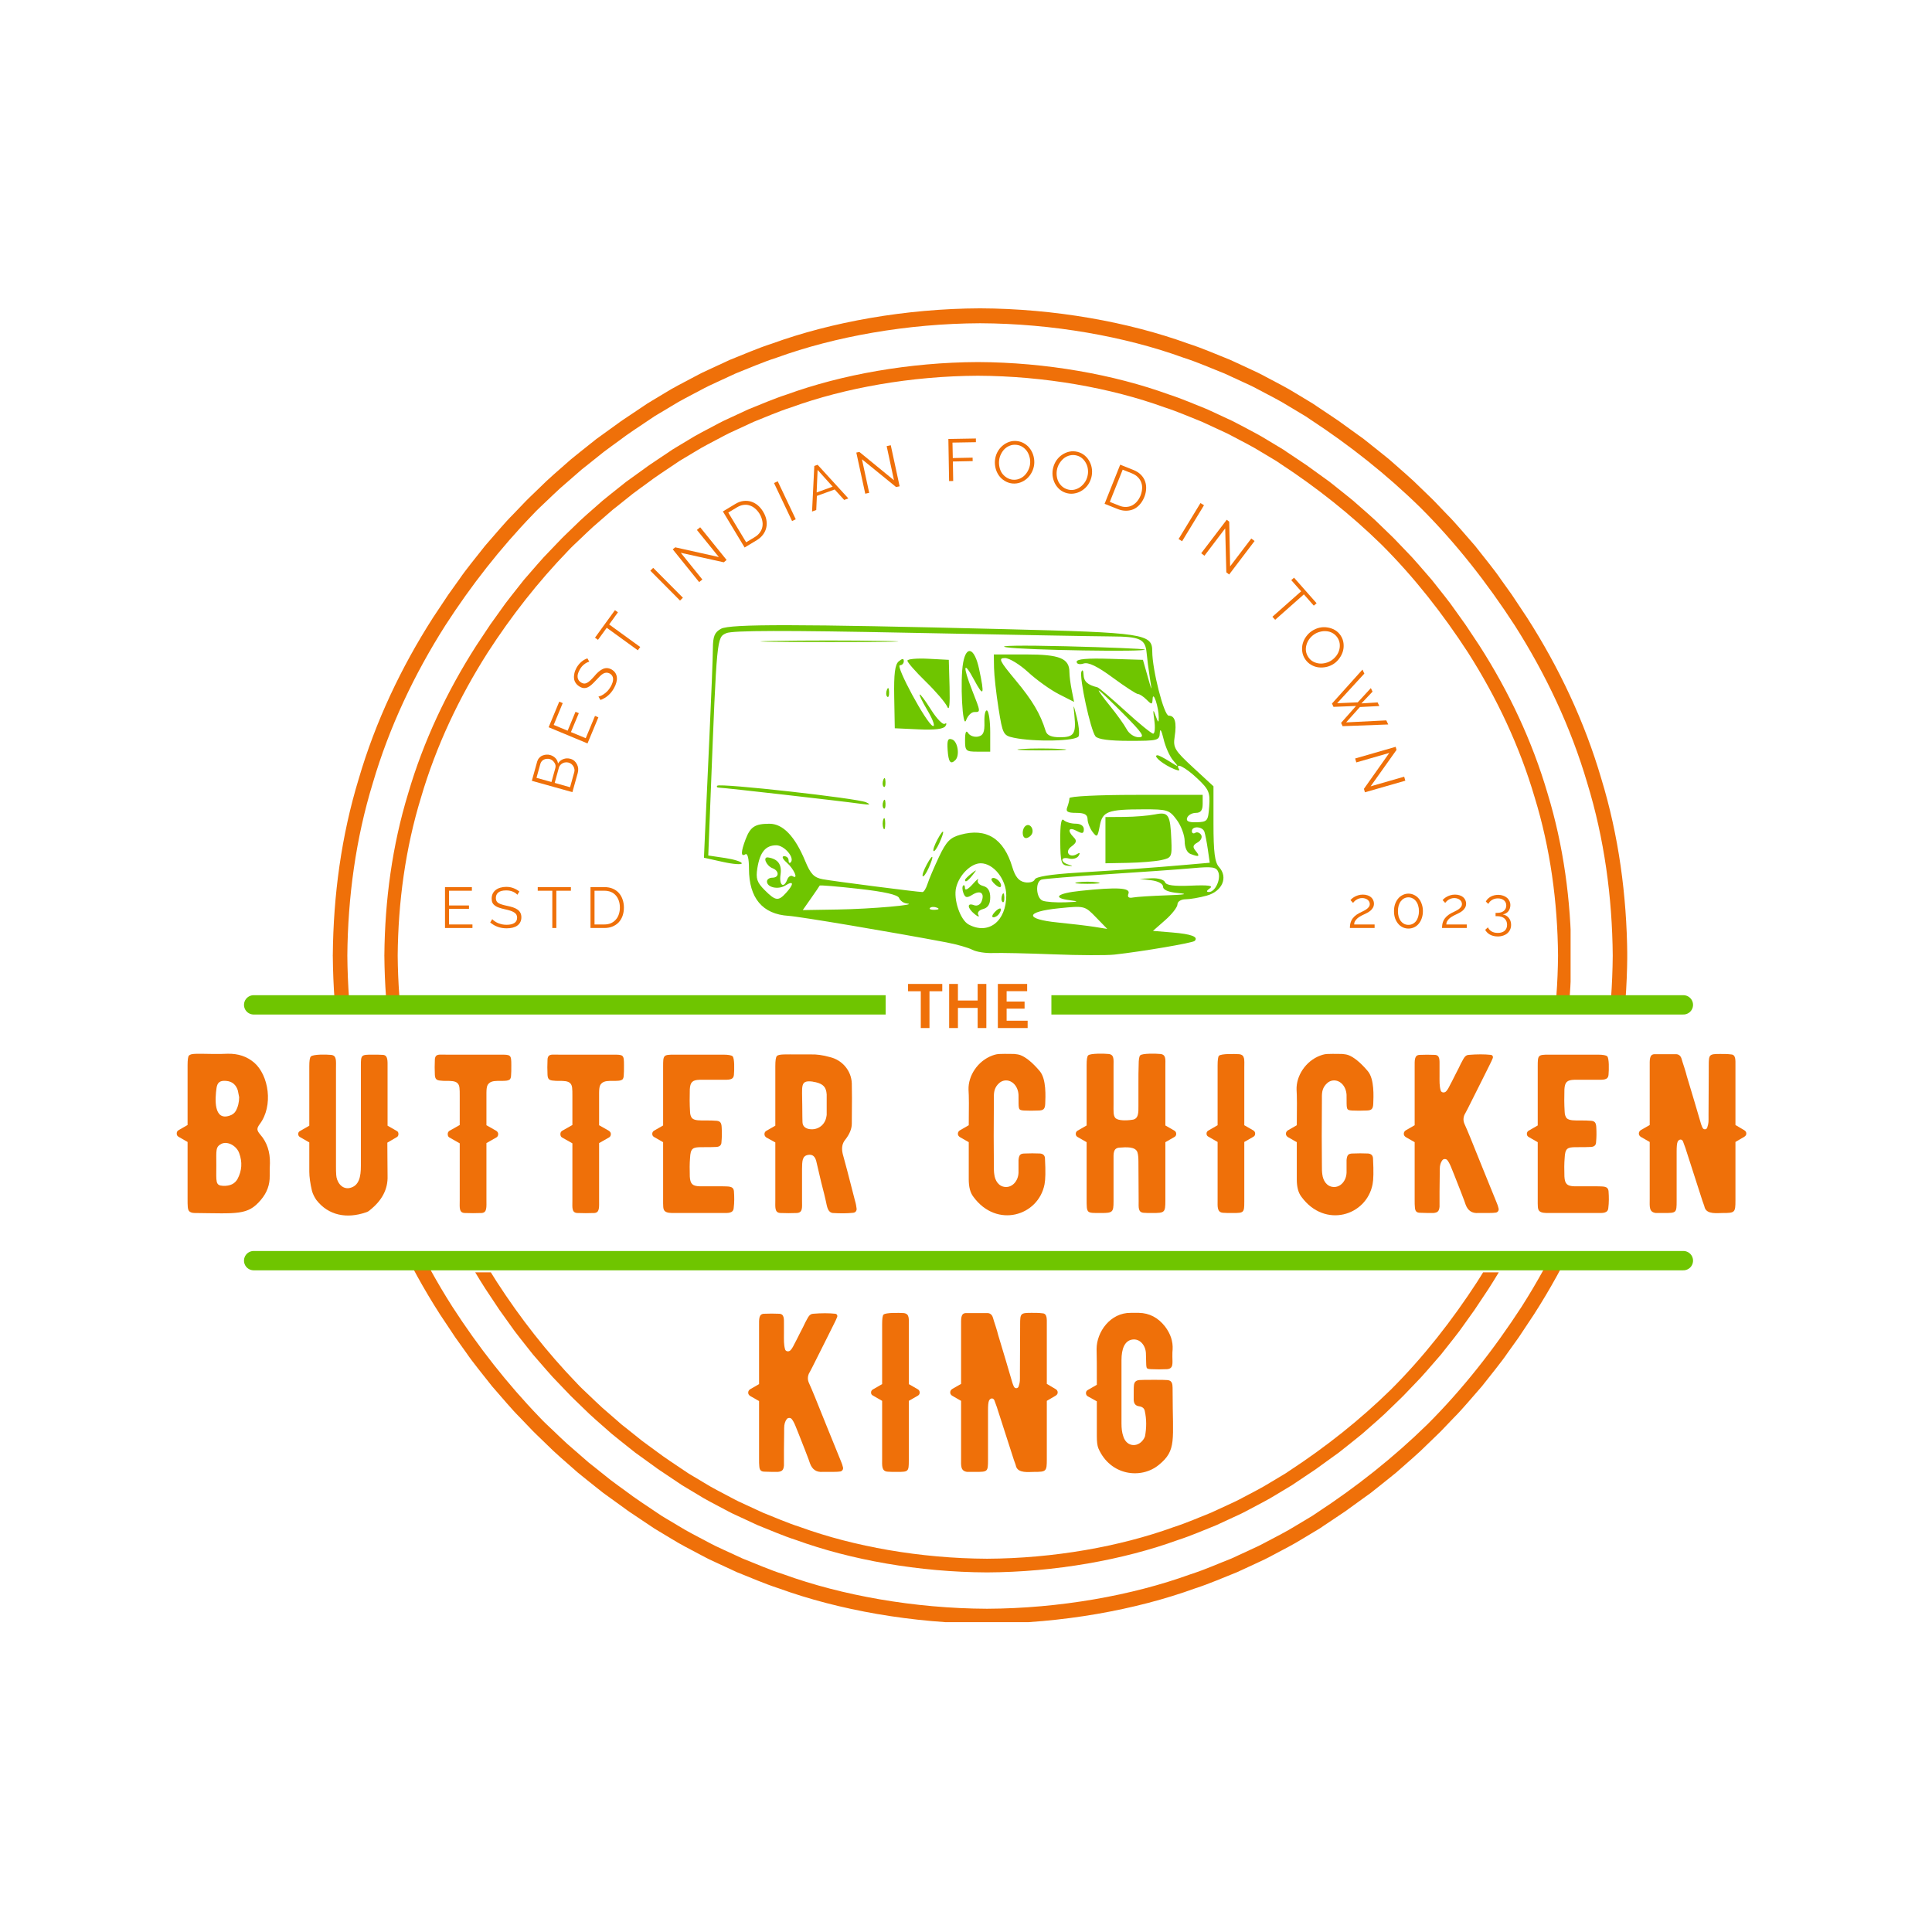 <svg xmlns="http://www.w3.org/2000/svg" xmlns:xlink="http://www.w3.org/1999/xlink" width="500" zoomAndPan="magnify" viewBox="0 0 375 375" height="500" preserveAspectRatio="xMidYMid meet" version="1.0"><defs><g/><clipPath id="ddd476e5ef"><path d="M 65.941 242.859 L 317.191 242.859 L 317.191 314.859 L 65.941 314.859 Z M 65.941 242.859 " clip-rule="nonzero"/></clipPath><clipPath id="c099354bea"><path d="M 76.371 246.961 L 306.621 246.961 L 306.621 305.203 L 76.371 305.203 Z M 76.371 246.961 " clip-rule="nonzero"/></clipPath><clipPath id="19a721d3df"><path d="M 64.594 59.848 L 315.844 59.848 L 315.844 194.098 L 64.594 194.098 Z M 64.594 59.848 " clip-rule="nonzero"/></clipPath><clipPath id="c3f4fcb106"><path d="M 74.602 70.277 L 304.852 70.277 L 304.852 194.027 L 74.602 194.027 Z M 74.602 70.277 " clip-rule="nonzero"/></clipPath><clipPath id="bc711b1f98"><path d="M 136.375 121.102 L 238 121.102 L 238 185.602 L 136.375 185.602 Z M 136.375 121.102 " clip-rule="nonzero"/></clipPath><clipPath id="796e212c93"><path d="M 204.074 193.168 L 328.617 193.168 L 328.617 196.918 L 204.074 196.918 Z M 47.359 193.168 L 171.906 193.168 L 171.906 196.918 L 47.359 196.918 Z M 47.359 193.168 " clip-rule="nonzero"/></clipPath></defs><g clip-path="url(#ddd476e5ef)"><path fill="#ef7009" d="M 309.434 156.023 C 306.246 145.18 301.383 134.891 295.348 125.414 C 290.363 117.703 284.699 110.453 278.332 103.863 C 277.508 102.961 276.59 102.156 275.715 101.305 C 274.828 100.473 273.961 99.609 273.055 98.793 L 270.297 96.395 L 268.914 95.191 L 267.484 94.055 L 264.625 91.77 C 263.656 91.031 262.656 90.332 261.68 89.605 C 259.738 88.121 257.676 86.816 255.656 85.445 C 255.367 85.25 255.059 85.043 254.742 84.828 C 254.414 84.633 254.07 84.426 253.715 84.211 C 253 83.785 252.234 83.328 251.418 82.84 C 249.805 81.824 247.898 80.871 245.836 79.777 C 245.316 79.508 244.797 79.219 244.25 78.957 C 243.699 78.699 243.137 78.438 242.566 78.172 C 241.418 77.645 240.234 77.094 239.008 76.527 C 236.5 75.547 233.879 74.371 231.027 73.457 C 219.754 69.367 205.691 66.844 191.574 66.785 C 177.457 66.844 163.391 69.367 152.121 73.457 C 149.266 74.371 146.652 75.547 144.141 76.527 C 142.914 77.094 141.73 77.645 140.582 78.172 C 140.012 78.438 139.449 78.699 138.898 78.953 C 138.352 79.215 137.832 79.508 137.312 79.777 C 135.254 80.871 133.344 81.824 131.73 82.84 C 130.914 83.328 130.148 83.785 129.434 84.211 C 129.078 84.426 128.738 84.629 128.406 84.828 C 128.09 85.043 127.781 85.25 127.492 85.445 C 119.824 90.469 112.621 96.176 106.07 102.59 C 99.164 109.488 93.125 117.219 87.801 125.414 C 81.766 134.891 76.902 145.18 73.715 156.023 C 70.398 166.832 68.867 178.176 68.766 189.52 C 68.867 200.867 70.398 212.211 73.715 223.02 C 76.902 233.863 81.766 244.152 87.801 253.629 C 92.781 261.34 98.449 268.586 104.816 275.18 C 105.641 276.082 106.559 276.887 107.434 277.734 C 108.32 278.57 109.184 279.434 110.094 280.246 L 112.852 282.648 L 114.234 283.852 L 115.664 284.988 L 118.523 287.27 C 119.492 288.012 120.488 288.711 121.469 289.434 C 123.41 290.918 125.473 292.223 127.492 293.598 C 127.781 293.793 128.086 293.996 128.406 294.211 C 128.734 294.41 129.078 294.617 129.434 294.832 C 130.145 295.258 130.914 295.715 131.73 296.203 C 133.344 297.215 135.25 298.168 137.312 299.266 C 137.828 299.531 138.348 299.824 138.898 300.086 C 139.449 300.344 140.012 300.605 140.582 300.871 C 141.727 301.398 142.914 301.945 144.141 302.512 C 146.648 303.492 149.266 304.672 152.121 305.586 C 163.391 309.672 177.457 312.199 191.574 312.258 C 205.688 312.199 219.754 309.672 231.023 305.586 C 233.879 304.672 236.496 303.492 239.008 302.512 C 240.234 301.945 241.418 301.398 242.562 300.871 C 243.137 300.605 243.699 300.344 244.25 300.086 C 244.797 299.824 245.316 299.531 245.836 299.266 C 247.895 298.172 249.805 297.215 251.418 296.203 C 252.234 295.715 253 295.258 253.711 294.832 C 254.066 294.617 254.41 294.41 254.742 294.211 C 255.059 294 255.363 293.793 255.656 293.598 C 263.324 288.574 270.527 282.863 277.078 276.453 C 283.984 269.555 290.023 261.824 295.348 253.629 C 301.383 244.152 306.246 233.863 309.434 223.02 C 312.75 212.211 314.281 200.867 314.379 189.52 C 314.281 178.176 312.75 166.832 309.434 156.023 Z M 317.203 189.605 L 317.203 189.613 C 317.098 201.199 315.539 212.789 312.164 223.84 C 308.918 234.926 303.949 245.449 297.75 255.113 L 294.773 259.594 C 294.773 259.594 293.91 260.797 292.621 262.602 C 291.375 264.445 289.473 266.719 287.656 269.055 C 285.699 271.273 283.82 273.562 282.242 275.121 C 280.707 276.727 279.684 277.793 279.684 277.793 C 279.684 277.793 279.426 278.059 278.957 278.504 C 278.492 278.953 277.828 279.598 277.031 280.367 C 275.473 281.953 273.215 283.863 271 285.824 C 269.863 286.766 268.691 287.672 267.613 288.543 C 267.07 288.973 266.543 289.391 266.047 289.785 C 265.531 290.16 265.043 290.508 264.594 290.832 C 262.797 292.133 261.598 292.996 261.598 292.996 C 261.598 292.996 261.336 293.211 260.914 293.484 C 260.492 293.762 259.934 294.137 259.379 294.512 C 258.262 295.258 257.145 296.004 257.145 296.004 C 256.848 296.207 256.535 296.418 256.211 296.637 C 255.875 296.84 255.523 297.051 255.16 297.27 C 254.434 297.711 253.648 298.18 252.812 298.68 C 251.164 299.719 249.215 300.703 247.105 301.824 C 246.578 302.098 246.043 302.398 245.484 302.668 C 244.922 302.93 244.348 303.199 243.762 303.473 C 242.59 304.012 241.375 304.574 240.121 305.156 C 237.555 306.164 234.875 307.367 231.953 308.309 C 220.418 312.5 206.016 315.094 191.574 315.152 C 177.133 315.094 162.727 312.5 151.191 308.309 C 148.273 307.367 145.594 306.164 143.023 305.156 C 141.773 304.574 140.559 304.012 139.387 303.469 C 138.801 303.195 138.227 302.93 137.664 302.668 C 137.102 302.398 136.57 302.098 136.039 301.824 C 133.934 300.703 131.98 299.719 130.332 298.68 C 129.5 298.18 128.715 297.707 127.984 297.27 C 127.625 297.051 127.273 296.84 126.938 296.637 C 126.609 296.414 126.301 296.207 126 296.004 C 126 296.004 124.887 295.258 123.77 294.512 C 123.211 294.137 122.652 293.762 122.234 293.484 C 121.812 293.211 121.551 292.996 121.551 292.996 C 121.551 292.996 120.352 292.133 118.555 290.832 C 118.102 290.508 117.617 290.16 117.102 289.785 C 116.602 289.391 116.078 288.973 115.535 288.543 C 114.457 287.672 113.285 286.766 112.148 285.824 C 109.934 283.863 107.672 281.953 106.117 280.367 C 105.32 279.598 104.656 278.953 104.191 278.504 C 103.723 278.059 103.465 277.793 103.465 277.793 C 103.465 277.793 102.441 276.727 100.906 275.121 C 99.328 273.562 97.449 271.273 95.492 269.055 C 93.676 266.719 91.77 264.445 90.527 262.602 C 89.234 260.797 88.375 259.59 88.375 259.59 L 85.395 255.113 C 79.199 245.449 74.227 234.926 70.98 223.84 C 67.605 212.789 66.051 201.195 65.945 189.613 L 65.945 189.605 L 65.941 189.52 L 65.945 189.438 L 65.945 189.426 C 66.051 177.844 67.605 166.254 70.98 155.199 C 74.227 144.113 79.199 133.594 85.395 123.926 L 88.375 119.449 C 88.375 119.449 89.238 118.246 90.527 116.438 C 91.77 114.594 93.676 112.324 95.492 109.988 C 97.449 107.77 99.328 105.48 100.906 103.918 C 102.441 102.316 103.465 101.25 103.465 101.25 C 103.465 101.25 103.723 100.984 104.191 100.535 C 104.656 100.086 105.32 99.445 106.117 98.676 C 107.672 97.09 109.934 95.18 112.148 93.219 C 113.285 92.273 114.457 91.371 115.535 90.5 C 116.078 90.066 116.602 89.652 117.102 89.254 C 117.617 88.883 118.102 88.531 118.555 88.207 C 120.352 86.91 121.551 86.043 121.551 86.043 C 121.551 86.043 121.812 85.832 122.234 85.559 C 122.656 85.277 123.211 84.906 123.77 84.531 C 124.887 83.785 126.004 83.039 126.004 83.039 C 126.301 82.836 126.613 82.625 126.938 82.406 C 127.273 82.199 127.625 81.988 127.988 81.77 C 128.715 81.332 129.5 80.863 130.332 80.359 C 131.98 79.32 133.934 78.34 136.043 77.219 C 136.57 76.941 137.102 76.645 137.664 76.375 C 138.227 76.109 138.801 75.844 139.387 75.57 C 140.559 75.027 141.773 74.465 143.027 73.887 C 145.594 72.875 148.273 71.672 151.195 70.73 C 162.727 66.543 177.133 63.949 191.574 63.891 C 206.016 63.949 220.418 66.543 231.953 70.734 C 234.875 71.672 237.555 72.879 240.125 73.887 C 241.375 74.465 242.59 75.027 243.762 75.57 C 244.348 75.844 244.922 76.113 245.484 76.375 C 246.047 76.645 246.578 76.941 247.109 77.219 C 249.215 78.34 251.168 79.32 252.816 80.359 C 253.648 80.863 254.434 81.332 255.16 81.77 C 255.523 81.988 255.875 82.203 256.211 82.406 C 256.535 82.625 256.848 82.836 257.148 83.039 C 257.148 83.039 258.262 83.785 259.379 84.531 C 259.938 84.906 260.496 85.277 260.914 85.559 C 261.336 85.832 261.598 86.043 261.598 86.043 C 261.598 86.043 262.797 86.91 264.594 88.207 C 265.043 88.531 265.531 88.883 266.047 89.254 C 266.543 89.652 267.07 90.066 267.613 90.5 C 268.691 91.371 269.863 92.273 271 93.219 C 273.215 95.18 275.473 97.09 277.031 98.676 C 277.828 99.445 278.492 100.086 278.957 100.535 C 279.426 100.984 279.684 101.25 279.684 101.25 C 279.684 101.25 280.707 102.316 282.242 103.918 C 283.82 105.48 285.699 107.77 287.656 109.988 C 289.473 112.324 291.379 114.598 292.621 116.438 C 293.914 118.246 294.773 119.449 294.773 119.449 L 297.75 123.926 C 303.949 133.594 308.918 144.117 312.164 155.199 C 315.539 166.254 317.098 177.844 317.203 189.43 L 317.203 189.605 " fill-opacity="1" fill-rule="nonzero"/></g><g clip-path="url(#c099354bea)"><path fill="#ef7009" d="M 299.648 159.285 C 296.727 149.34 292.266 139.906 286.73 131.215 C 282.164 124.145 276.969 117.496 271.129 111.453 C 270.375 110.625 269.531 109.887 268.73 109.109 C 267.914 108.344 267.121 107.551 266.289 106.805 L 263.758 104.605 L 262.496 103.504 L 261.18 102.461 L 258.562 100.367 C 257.672 99.688 256.758 99.047 255.859 98.379 C 254.078 97.02 252.188 95.824 250.336 94.562 C 250.07 94.383 249.789 94.195 249.496 94 C 249.195 93.82 248.883 93.629 248.555 93.434 C 247.902 93.043 247.199 92.621 246.449 92.176 C 244.969 91.246 243.219 90.371 241.332 89.367 C 240.855 89.121 240.379 88.855 239.875 88.613 C 239.371 88.379 238.855 88.141 238.332 87.895 C 237.281 87.41 236.191 86.906 235.07 86.391 C 232.77 85.488 230.367 84.41 227.75 83.57 C 217.414 79.824 204.52 77.508 191.574 77.453 C 178.629 77.508 165.73 79.824 155.398 83.57 C 152.777 84.41 150.379 85.488 148.078 86.391 C 146.953 86.906 145.867 87.41 144.816 87.895 C 144.293 88.141 143.777 88.379 143.27 88.613 C 142.77 88.852 142.293 89.121 141.816 89.367 C 139.93 90.371 138.176 91.246 136.699 92.176 C 135.949 92.621 135.246 93.043 134.594 93.434 C 134.266 93.629 133.953 93.816 133.652 94 C 133.359 94.195 133.078 94.383 132.812 94.562 C 125.781 99.172 119.172 104.406 113.168 110.285 C 106.836 116.613 101.297 123.699 96.418 131.215 C 90.879 139.902 86.422 149.34 83.5 159.285 C 80.457 169.195 79.051 179.598 78.961 190 C 79.051 200.402 80.457 210.805 83.5 220.719 C 86.422 230.66 90.879 240.094 96.414 248.785 C 100.984 255.855 106.18 262.504 112.02 268.547 C 112.773 269.375 113.617 270.113 114.418 270.891 C 115.234 271.656 116.023 272.449 116.855 273.195 L 119.387 275.395 L 120.652 276.5 L 121.965 277.539 L 124.586 279.633 C 125.477 280.312 126.391 280.953 127.289 281.621 C 129.066 282.98 130.957 284.176 132.809 285.438 C 133.078 285.617 133.359 285.805 133.648 286 C 133.953 286.18 134.266 286.371 134.594 286.566 C 135.246 286.957 135.949 287.379 136.699 287.824 C 138.176 288.754 139.926 289.629 141.816 290.633 C 142.293 290.879 142.77 291.145 143.27 291.387 C 143.777 291.621 144.289 291.859 144.816 292.105 C 145.867 292.59 146.953 293.094 148.078 293.609 C 150.379 294.512 152.777 295.59 155.398 296.43 C 165.73 300.176 178.629 302.492 191.574 302.547 C 204.516 302.492 217.414 300.176 227.75 296.43 C 230.367 295.59 232.77 294.512 235.07 293.609 C 236.191 293.094 237.281 292.59 238.332 292.105 C 238.855 291.859 239.371 291.621 239.875 291.387 C 240.379 291.148 240.855 290.879 241.332 290.633 C 243.219 289.629 244.969 288.754 246.449 287.824 C 247.199 287.379 247.902 286.957 248.555 286.566 C 248.879 286.371 249.195 286.184 249.496 286 C 249.789 285.805 250.07 285.617 250.336 285.438 C 257.367 280.828 263.973 275.594 269.977 269.715 C 276.312 263.387 281.848 256.301 286.73 248.785 C 292.266 240.098 296.727 230.66 299.648 220.719 C 302.688 210.805 304.094 200.402 304.184 190 C 304.094 179.598 302.688 169.195 299.648 159.285 Z M 306.773 190.078 L 306.773 190.086 C 306.676 200.707 305.25 211.336 302.152 221.473 C 299.176 231.637 294.621 241.285 288.938 250.148 L 286.203 254.254 C 286.203 254.254 285.414 255.359 284.23 257.016 C 283.09 258.707 281.348 260.789 279.68 262.93 C 277.883 264.965 276.16 267.062 274.715 268.496 C 273.305 269.965 272.367 270.945 272.367 270.945 C 272.367 270.945 272.129 271.188 271.703 271.598 C 271.277 272.008 270.668 272.598 269.938 273.305 C 268.508 274.758 266.438 276.512 264.406 278.309 C 263.363 279.172 262.289 280.004 261.301 280.801 C 260.801 281.195 260.32 281.578 259.863 281.941 C 259.391 282.281 258.945 282.605 258.531 282.902 C 256.883 284.094 255.781 284.887 255.781 284.887 C 255.781 284.887 255.543 285.082 255.156 285.332 C 254.77 285.59 254.262 285.93 253.75 286.273 C 252.727 286.957 251.703 287.645 251.703 287.645 C 251.43 287.828 251.145 288.023 250.844 288.223 C 250.535 288.41 250.215 288.605 249.883 288.805 C 249.215 289.207 248.496 289.637 247.73 290.098 C 246.219 291.051 244.43 291.949 242.496 292.98 C 242.012 293.23 241.523 293.508 241.008 293.754 C 240.492 293.996 239.965 294.242 239.43 294.488 C 238.355 294.988 237.238 295.504 236.09 296.035 C 233.738 296.961 231.281 298.066 228.602 298.926 C 218.023 302.77 204.816 305.148 191.574 305.203 C 178.328 305.148 165.121 302.77 154.547 298.926 C 151.867 298.066 149.41 296.961 147.055 296.035 C 145.906 295.504 144.793 294.988 143.719 294.488 C 143.184 294.238 142.656 293.992 142.137 293.754 C 141.625 293.508 141.137 293.23 140.648 292.98 C 138.719 291.949 136.93 291.051 135.418 290.098 C 134.652 289.637 133.934 289.207 133.266 288.805 C 132.934 288.605 132.609 288.41 132.305 288.223 C 132.004 288.02 131.719 287.828 131.445 287.645 C 131.445 287.645 130.422 286.957 129.398 286.273 C 128.887 285.93 128.375 285.59 127.992 285.332 C 127.605 285.082 127.363 284.887 127.363 284.887 C 127.363 284.887 126.266 284.094 124.613 282.902 C 124.203 282.605 123.754 282.281 123.281 281.941 C 122.828 281.578 122.348 281.195 121.848 280.801 C 120.855 280.004 119.785 279.172 118.742 278.309 C 116.711 276.512 114.641 274.758 113.211 273.305 C 112.48 272.598 111.871 272.008 111.445 271.598 C 111.016 271.188 110.781 270.945 110.781 270.945 C 110.781 270.945 109.84 269.965 108.434 268.496 C 106.984 267.062 105.266 264.965 103.469 262.93 C 101.801 260.789 100.055 258.703 98.918 257.016 C 97.73 255.359 96.941 254.254 96.941 254.254 L 94.211 250.148 C 88.527 241.285 83.969 231.637 80.992 221.473 C 77.898 211.336 76.469 200.707 76.375 190.086 L 76.375 190.078 L 76.371 190 L 76.375 189.926 L 76.375 189.914 C 76.469 179.293 77.898 168.664 80.992 158.531 C 83.969 148.363 88.527 138.715 94.211 129.852 L 96.941 125.746 C 96.941 125.746 97.73 124.641 98.918 122.984 C 100.055 121.293 101.801 119.211 103.469 117.07 C 105.266 115.035 106.984 112.938 108.434 111.504 C 109.84 110.035 110.781 109.055 110.781 109.055 C 110.781 109.055 111.016 108.812 111.445 108.402 C 111.871 107.992 112.48 107.402 113.211 106.695 C 114.641 105.242 116.711 103.488 118.742 101.695 C 119.785 100.828 120.855 99.996 121.848 99.199 C 122.348 98.805 122.828 98.422 123.281 98.059 C 123.754 97.719 124.203 97.395 124.613 97.098 C 126.266 95.906 127.363 95.113 127.363 95.113 C 127.363 95.113 127.605 94.918 127.992 94.668 C 128.375 94.41 128.887 94.07 129.398 93.727 C 130.422 93.043 131.445 92.355 131.445 92.355 C 131.719 92.172 132.004 91.98 132.305 91.777 C 132.613 91.59 132.934 91.395 133.266 91.195 C 133.934 90.793 134.652 90.363 135.418 89.902 C 136.93 88.949 138.719 88.051 140.652 87.02 C 141.137 86.77 141.625 86.492 142.141 86.246 C 142.656 86.004 143.184 85.762 143.719 85.512 C 144.793 85.012 145.906 84.496 147.055 83.965 C 149.41 83.039 151.867 81.934 154.547 81.074 C 165.121 77.23 178.328 74.852 191.574 74.801 C 204.816 74.852 218.023 77.23 228.602 81.074 C 231.281 81.934 233.738 83.039 236.094 83.965 C 237.242 84.496 238.355 85.012 239.43 85.512 C 239.965 85.762 240.492 86.008 241.008 86.246 C 241.523 86.492 242.012 86.77 242.496 87.02 C 244.43 88.051 246.219 88.949 247.73 89.902 C 248.496 90.363 249.215 90.793 249.883 91.195 C 250.215 91.395 250.535 91.59 250.844 91.777 C 251.145 91.98 251.43 92.172 251.703 92.355 C 251.703 92.355 252.727 93.043 253.75 93.727 C 254.262 94.07 254.773 94.41 255.156 94.668 C 255.543 94.918 255.781 95.113 255.781 95.113 C 255.781 95.113 256.883 95.906 258.531 97.098 C 258.945 97.395 259.391 97.719 259.863 98.059 C 260.32 98.422 260.801 98.805 261.301 99.199 C 262.289 99.996 263.363 100.828 264.406 101.695 C 266.438 103.488 268.508 105.242 269.938 106.695 C 270.668 107.402 271.277 107.992 271.703 108.402 C 272.129 108.812 272.367 109.055 272.367 109.055 C 272.367 109.055 273.305 110.035 274.715 111.504 C 276.16 112.938 277.883 115.035 279.68 117.07 C 281.348 119.211 283.094 121.297 284.23 122.984 C 285.418 124.641 286.203 125.746 286.203 125.746 L 288.938 129.852 C 294.621 138.715 299.176 148.363 302.152 158.531 C 305.25 168.664 306.676 179.293 306.773 189.914 L 306.773 190.078 " fill-opacity="1" fill-rule="nonzero"/></g><g clip-path="url(#19a721d3df)"><path fill="#ef7009" d="M 308.082 218.977 C 304.898 229.82 300.035 240.109 294 249.586 C 289.016 257.297 283.352 264.543 276.984 271.137 C 276.16 272.039 275.242 272.844 274.367 273.691 C 273.477 274.527 272.613 275.391 271.707 276.203 L 268.945 278.605 L 267.566 279.805 L 263.277 283.227 C 262.309 283.969 261.309 284.668 260.328 285.391 C 258.391 286.875 256.328 288.18 254.309 289.555 C 254.02 289.75 253.711 289.953 253.395 290.168 C 253.062 290.367 252.723 290.574 252.363 290.789 C 251.652 291.215 250.887 291.672 250.07 292.16 C 248.457 293.172 246.547 294.125 244.488 295.223 C 243.969 295.488 243.449 295.781 242.902 296.043 C 242.352 296.301 241.789 296.562 241.215 296.828 C 240.07 297.355 238.883 297.902 237.66 298.469 C 235.148 299.449 232.531 300.629 229.68 301.543 C 218.406 305.629 204.34 308.156 190.227 308.215 C 176.109 308.156 162.043 305.629 150.773 301.543 C 147.918 300.629 145.301 299.449 142.789 298.469 C 141.566 297.902 140.379 297.355 139.234 296.828 C 138.664 296.562 138.102 296.301 137.551 296.043 C 137 295.781 136.48 295.488 135.965 295.223 C 133.902 294.129 131.992 293.172 130.383 292.16 C 129.566 291.672 128.801 291.215 128.086 290.789 C 127.73 290.574 127.387 290.367 127.059 290.168 C 126.738 289.957 126.434 289.75 126.145 289.555 C 118.477 284.531 111.27 278.82 104.723 272.41 C 97.816 265.512 91.777 257.781 86.453 249.586 C 80.418 240.109 75.551 229.82 72.367 218.977 C 69.051 208.168 67.516 196.824 67.418 185.477 C 67.516 174.133 69.051 162.789 72.367 151.98 C 75.551 141.137 80.418 130.848 86.453 121.371 C 91.434 113.66 97.102 106.41 103.469 99.82 C 104.289 98.918 105.211 98.113 106.082 97.262 C 106.973 96.43 107.836 95.566 108.746 94.75 L 111.504 92.352 L 112.883 91.148 L 114.316 90.012 L 117.172 87.727 C 118.141 86.988 119.141 86.289 120.121 85.562 C 122.059 84.078 124.121 82.773 126.141 81.402 C 126.434 81.207 126.738 81 127.059 80.785 C 127.387 80.59 127.73 80.383 128.086 80.168 C 128.797 79.742 129.566 79.285 130.383 78.797 C 131.992 77.781 133.902 76.828 135.961 75.734 C 136.48 75.465 137 75.176 137.551 74.914 C 138.102 74.656 138.66 74.395 139.234 74.129 C 140.379 73.602 141.566 73.051 142.789 72.488 C 145.301 71.504 147.918 70.328 150.773 69.414 C 162.043 65.324 176.109 62.801 190.227 62.742 C 204.34 62.801 218.406 65.324 229.676 69.414 C 232.531 70.328 235.148 71.504 237.66 72.488 C 238.883 73.051 240.07 73.602 241.215 74.129 C 241.789 74.395 242.352 74.656 242.902 74.91 C 243.449 75.172 243.969 75.465 244.488 75.734 C 246.547 76.828 248.457 77.781 250.07 78.797 C 250.887 79.285 251.652 79.742 252.363 80.168 C 252.719 80.383 253.062 80.586 253.391 80.785 C 253.711 81 254.016 81.207 254.309 81.402 C 261.977 86.426 269.18 92.133 275.727 98.547 C 282.637 105.445 288.672 113.176 293.996 121.371 C 300.035 130.848 304.898 141.137 308.082 151.98 C 311.398 162.789 312.934 174.133 313.031 185.477 C 312.934 196.824 311.398 208.168 308.082 218.977 Z M 315.855 185.395 L 315.852 185.383 C 315.75 173.801 314.191 162.211 310.816 151.156 C 307.57 140.07 302.602 129.551 296.402 119.883 L 293.426 115.406 C 293.426 115.406 292.562 114.203 291.273 112.395 C 290.027 110.551 288.125 108.281 286.309 105.945 C 284.348 103.727 282.473 101.438 280.891 99.875 C 279.355 98.273 278.336 97.207 278.336 97.207 C 278.336 97.207 278.074 96.941 277.609 96.492 C 277.145 96.043 276.48 95.402 275.684 94.633 C 274.125 93.047 271.867 91.137 269.652 89.176 C 268.512 88.23 267.344 87.328 266.262 86.457 C 265.719 86.023 265.195 85.609 264.699 85.211 C 264.184 84.84 263.695 84.488 263.246 84.164 C 261.445 82.867 260.246 82 260.246 82 C 260.246 82 259.984 81.789 259.562 81.516 C 259.145 81.234 258.586 80.863 258.031 80.488 C 256.914 79.742 255.797 78.996 255.797 78.996 C 255.5 78.793 255.188 78.582 254.863 78.363 C 254.527 78.156 254.176 77.945 253.812 77.727 C 253.082 77.289 252.301 76.82 251.465 76.316 C 249.816 75.277 247.867 74.297 245.758 73.176 C 245.227 72.898 244.695 72.602 244.137 72.332 C 243.57 72.066 242.996 71.801 242.414 71.527 C 241.242 70.984 240.027 70.422 238.773 69.844 C 236.207 68.832 233.527 67.629 230.605 66.688 C 219.07 62.5 204.668 59.902 190.227 59.848 C 175.781 59.902 161.379 62.5 149.844 66.691 C 146.926 67.629 144.246 68.836 141.676 69.844 C 140.422 70.422 139.211 70.984 138.039 71.527 C 137.453 71.801 136.879 72.07 136.312 72.332 C 135.754 72.602 135.223 72.898 134.691 73.176 C 132.586 74.297 130.633 75.277 128.984 76.316 C 128.148 76.82 127.367 77.289 126.637 77.727 C 126.273 77.945 125.922 78.16 125.59 78.363 C 125.262 78.582 124.949 78.793 124.652 78.996 C 124.652 78.996 123.535 79.742 122.422 80.488 C 121.863 80.863 121.305 81.234 120.887 81.516 C 120.465 81.789 120.203 82 120.203 82 C 120.203 82 119.004 82.867 117.203 84.164 C 116.754 84.488 116.266 84.84 115.754 85.211 C 115.254 85.609 114.73 86.023 114.188 86.457 C 113.105 87.328 111.938 88.23 110.801 89.176 C 108.582 91.137 106.324 93.047 104.77 94.633 C 103.973 95.402 103.309 96.043 102.84 96.492 C 102.375 96.941 102.117 97.207 102.117 97.207 C 102.117 97.207 101.094 98.273 99.559 99.875 C 97.98 101.438 96.102 103.727 94.145 105.945 C 92.324 108.281 90.422 110.555 89.18 112.395 C 87.887 114.203 87.027 115.406 87.027 115.406 L 84.047 119.883 C 77.852 129.551 72.879 140.074 69.633 151.156 C 66.258 162.211 64.699 173.801 64.598 185.387 L 64.594 185.395 L 64.594 185.562 L 64.598 185.57 C 64.699 197.156 66.258 208.746 69.633 219.797 C 72.879 230.883 77.852 241.406 84.047 251.07 L 87.027 255.547 C 87.027 255.547 87.887 256.754 89.18 258.559 C 90.422 260.402 92.324 262.676 94.145 265.012 C 96.102 267.23 97.98 269.52 99.559 271.082 C 101.094 272.684 102.117 273.75 102.117 273.75 C 102.117 273.75 102.375 274.016 102.84 274.461 C 103.309 274.91 103.973 275.555 104.77 276.324 C 106.324 277.91 108.582 279.82 110.801 281.781 C 111.938 282.723 113.105 283.629 114.188 284.5 C 114.73 284.93 115.254 285.348 115.754 285.742 C 116.266 286.117 116.754 286.465 117.203 286.789 C 119.004 288.09 120.203 288.953 120.203 288.953 C 120.203 288.953 120.465 289.168 120.887 289.441 C 121.305 289.719 121.863 290.094 122.422 290.469 C 123.535 291.215 124.652 291.961 124.652 291.961 C 124.953 292.164 125.262 292.375 125.59 292.594 C 125.926 292.797 126.273 293.008 126.637 293.227 C 127.367 293.668 128.152 294.137 128.984 294.637 C 130.633 295.676 132.586 296.66 134.691 297.781 C 135.223 298.055 135.754 298.355 136.316 298.625 C 136.879 298.887 137.453 299.156 138.039 299.43 C 139.211 299.969 140.426 300.531 141.676 301.113 C 144.246 302.121 146.926 303.324 149.844 304.266 C 161.379 308.457 175.781 311.051 190.227 311.109 C 204.668 311.051 219.07 308.457 230.605 304.266 C 233.527 303.324 236.207 302.121 238.773 301.113 C 240.027 300.531 241.242 299.969 242.414 299.426 C 243 299.152 243.574 298.887 244.137 298.625 C 244.695 298.355 245.23 298.055 245.758 297.781 C 247.867 296.66 249.816 295.676 251.469 294.637 C 252.301 294.137 253.082 293.664 253.812 293.227 C 254.176 293.008 254.527 292.797 254.863 292.594 C 255.188 292.371 255.5 292.164 255.797 291.961 C 255.797 291.961 256.914 291.215 258.031 290.469 C 258.586 290.094 259.145 289.719 259.562 289.441 C 259.984 289.168 260.246 288.953 260.246 288.953 C 260.246 288.953 261.445 288.09 263.246 286.789 C 263.695 286.465 264.184 286.117 264.699 285.742 C 265.195 285.348 265.719 284.93 266.262 284.5 C 267.344 283.629 268.512 282.723 269.652 281.781 C 271.867 279.82 274.125 277.91 275.684 276.324 C 276.48 275.555 277.145 274.91 277.609 274.461 C 278.074 274.016 278.336 273.75 278.336 273.75 C 278.336 273.75 279.355 272.684 280.891 271.082 C 282.473 269.52 284.348 267.23 286.309 265.012 C 288.125 262.676 290.027 260.402 291.273 258.559 C 292.562 256.754 293.426 255.547 293.426 255.547 L 296.402 251.07 C 302.602 241.406 307.57 230.883 310.816 219.797 C 314.191 208.746 315.75 197.152 315.852 185.57 L 315.855 185.562 L 315.855 185.395 " fill-opacity="1" fill-rule="nonzero"/></g><g clip-path="url(#c3f4fcb106)"><path fill="#ef7009" d="M 297.875 216.195 C 294.953 226.141 290.496 235.574 284.961 244.262 C 280.391 251.332 275.195 257.98 269.359 264.023 C 268.602 264.852 267.758 265.59 266.957 266.371 C 266.145 267.137 265.352 267.926 264.52 268.672 L 260.723 271.977 L 259.41 273.02 L 256.789 275.113 C 255.902 275.789 254.984 276.434 254.086 277.098 C 252.309 278.457 250.418 279.656 248.566 280.914 C 248.297 281.094 248.02 281.281 247.727 281.477 C 247.422 281.66 247.109 281.848 246.781 282.043 C 246.129 282.434 245.426 282.855 244.68 283.301 C 243.199 284.23 241.449 285.105 239.559 286.113 C 239.086 286.355 238.609 286.625 238.105 286.863 C 237.602 287.098 237.086 287.34 236.559 287.582 C 235.508 288.066 234.422 288.57 233.301 289.09 C 230.996 289.988 228.598 291.07 225.98 291.906 C 215.645 295.656 202.746 297.973 189.801 298.023 C 176.859 297.973 163.961 295.656 153.625 291.906 C 151.008 291.07 148.609 289.988 146.305 289.09 C 145.184 288.57 144.094 288.066 143.043 287.582 C 142.52 287.34 142.004 287.098 141.5 286.867 C 140.996 286.625 140.52 286.355 140.047 286.113 C 138.156 285.109 136.406 284.23 134.926 283.305 C 134.18 282.855 133.477 282.434 132.82 282.043 C 132.496 281.848 132.18 281.66 131.879 281.477 C 131.586 281.281 131.309 281.094 131.039 280.914 C 124.008 276.305 117.402 271.07 111.398 265.191 C 105.062 258.867 99.527 251.777 94.645 244.266 C 89.109 235.574 84.648 226.141 81.727 216.195 C 78.688 206.281 77.281 195.879 77.191 185.477 C 77.281 175.074 78.688 164.672 81.727 154.762 C 84.648 144.816 89.109 135.383 94.645 126.691 C 99.211 119.621 104.406 112.977 110.246 106.93 C 111 106.105 111.844 105.363 112.645 104.586 C 113.461 103.82 114.254 103.031 115.086 102.281 L 117.617 100.082 L 118.883 98.98 L 120.195 97.938 L 122.816 95.844 C 123.703 95.164 124.617 94.523 125.52 93.859 C 127.297 92.496 129.188 91.301 131.039 90.043 C 131.305 89.863 131.586 89.676 131.879 89.477 C 132.18 89.297 132.492 89.109 132.82 88.91 C 133.473 88.52 134.176 88.102 134.926 87.652 C 136.406 86.723 138.156 85.848 140.043 84.844 C 140.52 84.598 140.996 84.332 141.5 84.09 C 142.004 83.855 142.52 83.617 143.043 83.375 C 144.094 82.887 145.184 82.387 146.305 81.867 C 148.605 80.965 151.008 79.887 153.625 79.047 C 163.961 75.301 176.859 72.984 189.801 72.93 C 202.746 72.984 215.645 75.301 225.977 79.047 C 228.598 79.887 230.996 80.965 233.301 81.867 C 234.422 82.387 235.508 82.887 236.559 83.375 C 237.086 83.617 237.602 83.855 238.105 84.09 C 238.605 84.332 239.082 84.598 239.559 84.844 C 241.449 85.848 243.199 86.723 244.676 87.652 C 245.426 88.102 246.129 88.52 246.781 88.91 C 247.109 89.105 247.422 89.297 247.723 89.477 C 248.016 89.672 248.297 89.863 248.562 90.039 C 255.598 94.648 262.203 99.883 268.207 105.762 C 274.539 112.09 280.078 119.176 284.961 126.691 C 290.496 135.383 294.953 144.816 297.875 154.762 C 300.918 164.672 302.324 175.074 302.414 185.477 C 302.324 195.879 300.918 206.281 297.875 216.195 Z M 305.004 185.402 L 305 185.391 C 304.906 174.77 303.477 164.141 300.383 154.008 C 297.406 143.84 292.848 134.191 287.164 125.328 L 284.434 121.223 C 284.434 121.223 283.645 120.117 282.461 118.465 C 281.32 116.773 279.574 114.688 277.906 112.547 C 276.113 110.512 274.391 108.414 272.941 106.98 C 271.535 105.512 270.598 104.535 270.598 104.535 C 270.598 104.535 270.359 104.293 269.93 103.879 C 269.504 103.469 268.895 102.879 268.164 102.172 C 266.738 100.719 264.664 98.969 262.633 97.172 C 261.59 96.305 260.52 95.477 259.527 94.676 C 259.031 94.281 258.551 93.898 258.094 93.535 C 257.621 93.195 257.172 92.875 256.762 92.574 C 255.109 91.383 254.012 90.59 254.012 90.59 C 254.012 90.59 253.77 90.395 253.383 90.145 C 253 89.891 252.488 89.547 251.977 89.203 C 250.953 88.52 249.93 87.836 249.93 87.836 C 249.656 87.648 249.371 87.457 249.074 87.254 C 248.766 87.066 248.445 86.875 248.109 86.672 C 247.441 86.27 246.723 85.84 245.957 85.379 C 244.445 84.426 242.656 83.527 240.723 82.496 C 240.238 82.246 239.75 81.973 239.238 81.723 C 238.719 81.484 238.191 81.238 237.656 80.988 C 236.582 80.488 235.469 79.973 234.32 79.441 C 231.965 78.516 229.508 77.414 226.828 76.551 C 216.254 72.707 203.047 70.328 189.801 70.277 C 176.559 70.328 163.352 72.707 152.773 76.551 C 150.094 77.414 147.637 78.516 145.285 79.441 C 144.133 79.973 143.023 80.488 141.945 80.988 C 141.41 81.238 140.883 81.484 140.367 81.723 C 139.852 81.973 139.363 82.246 138.879 82.496 C 136.945 83.527 135.156 84.426 133.645 85.379 C 132.879 85.84 132.164 86.27 131.492 86.672 C 131.16 86.875 130.84 87.07 130.531 87.254 C 130.23 87.457 129.945 87.648 129.672 87.836 C 129.672 87.836 128.648 88.52 127.625 89.203 C 127.113 89.547 126.602 89.891 126.219 90.148 C 125.832 90.395 125.594 90.59 125.594 90.59 C 125.594 90.59 124.492 91.383 122.844 92.574 C 122.43 92.875 121.984 93.195 121.512 93.535 C 121.055 93.898 120.574 94.281 120.078 94.676 C 119.086 95.477 118.012 96.305 116.969 97.172 C 114.938 98.969 112.867 100.719 111.441 102.172 C 110.707 102.879 110.098 103.469 109.672 103.879 C 109.246 104.293 109.008 104.535 109.008 104.535 C 109.008 104.535 108.07 105.512 106.664 106.98 C 105.215 108.414 103.492 110.512 101.695 112.547 C 100.031 114.688 98.285 116.773 97.145 118.465 C 95.961 120.121 95.168 121.223 95.168 121.223 L 92.438 125.328 C 86.758 134.191 82.199 143.844 79.223 154.008 C 76.125 164.141 74.699 174.77 74.605 185.395 L 74.602 185.402 L 74.602 185.555 L 74.605 185.562 C 74.699 196.188 76.125 206.812 79.223 216.949 C 82.199 227.113 86.758 236.762 92.438 245.625 L 95.172 249.73 C 95.172 249.73 95.961 250.836 97.145 252.492 C 98.285 254.184 100.031 256.266 101.695 258.406 C 103.492 260.441 105.215 262.543 106.664 263.973 C 108.07 265.441 109.008 266.422 109.008 266.422 C 109.008 266.422 109.246 266.664 109.672 267.074 C 110.098 267.488 110.707 268.078 111.441 268.781 C 112.867 270.234 114.938 271.988 116.969 273.785 C 118.012 274.652 119.086 275.48 120.078 276.277 C 120.574 276.676 121.055 277.055 121.512 277.418 C 121.984 277.762 122.43 278.082 122.844 278.379 C 124.492 279.57 125.594 280.363 125.594 280.363 C 125.594 280.363 125.832 280.559 126.219 280.809 C 126.605 281.066 127.117 281.406 127.625 281.75 C 128.648 282.438 129.676 283.121 129.676 283.121 C 129.945 283.305 130.234 283.5 130.531 283.699 C 130.84 283.887 131.16 284.082 131.492 284.281 C 132.164 284.684 132.883 285.117 133.645 285.574 C 135.156 286.527 136.945 287.43 138.879 288.457 C 139.367 288.711 139.855 288.984 140.367 289.23 C 140.883 289.473 141.41 289.719 141.945 289.969 C 143.023 290.465 144.137 290.98 145.285 291.512 C 147.641 292.438 150.094 293.543 152.773 294.406 C 163.352 298.246 176.559 300.625 189.801 300.68 C 203.047 300.625 216.254 298.246 226.832 294.402 C 229.508 293.543 231.965 292.438 234.32 291.512 C 235.469 290.98 236.582 290.465 237.656 289.965 C 238.195 289.715 238.723 289.473 239.238 289.23 C 239.75 288.984 240.238 288.711 240.727 288.457 C 242.656 287.43 244.449 286.527 245.961 285.574 C 246.723 285.117 247.441 284.684 248.109 284.281 C 248.445 284.082 248.766 283.887 249.074 283.699 C 249.371 283.5 249.656 283.305 249.93 283.121 C 249.93 283.121 250.953 282.438 251.977 281.75 C 252.488 281.406 253 281.066 253.383 280.809 C 253.77 280.559 254.012 280.363 254.012 280.363 C 254.012 280.363 255.109 279.57 256.762 278.379 C 257.172 278.082 257.621 277.762 258.094 277.418 C 258.551 277.055 259.031 276.676 259.527 276.277 C 260.52 275.48 261.59 274.652 262.633 273.785 C 264.664 271.988 266.738 270.234 268.164 268.781 C 268.895 268.078 269.504 267.488 269.93 267.074 C 270.359 266.664 270.598 266.422 270.598 266.422 C 270.598 266.422 271.535 265.441 272.941 263.973 C 274.391 262.543 276.113 260.441 277.906 258.406 C 279.574 256.266 281.32 254.184 282.461 252.492 C 283.645 250.836 284.434 249.73 284.434 249.73 L 287.164 245.625 C 292.848 236.762 297.406 227.113 300.383 216.949 C 303.477 206.812 304.906 196.184 305 185.562 L 305.004 185.555 L 305.004 185.402 " fill-opacity="1" fill-rule="nonzero"/></g><g fill="#ef7009" fill-opacity="1"><g transform="translate(110.821, 154.756)"><g><path d="M -0.094 -7.469 C 0.207 -7.383 0.461 -7.25 0.672 -7.062 C 0.879 -6.875 1.047 -6.648 1.172 -6.391 C 1.305 -6.141 1.383 -5.867 1.406 -5.578 C 1.426 -5.285 1.395 -4.988 1.312 -4.688 L 0.281 -1 L -7.594 -3.203 L -6.547 -6.969 C -6.461 -7.238 -6.328 -7.473 -6.141 -7.672 C -5.961 -7.867 -5.754 -8.016 -5.516 -8.109 C -5.285 -8.203 -5.039 -8.258 -4.781 -8.281 C -4.52 -8.301 -4.266 -8.273 -4.016 -8.203 C -3.617 -8.086 -3.281 -7.883 -3 -7.594 C -2.727 -7.312 -2.566 -6.969 -2.516 -6.562 C -2.254 -6.977 -1.906 -7.266 -1.469 -7.422 C -1.031 -7.586 -0.57 -7.602 -0.094 -7.469 Z M -0.453 -6.734 C -0.641 -6.785 -0.832 -6.801 -1.031 -6.781 C -1.238 -6.77 -1.426 -6.719 -1.594 -6.625 C -1.758 -6.539 -1.906 -6.43 -2.031 -6.297 C -2.164 -6.16 -2.266 -5.992 -2.328 -5.797 L -3.156 -2.797 L -0.172 -1.953 L 0.641 -4.875 C 0.703 -5.082 0.711 -5.281 0.672 -5.469 C 0.641 -5.664 0.57 -5.848 0.469 -6.016 C 0.375 -6.18 0.25 -6.328 0.094 -6.453 C -0.062 -6.578 -0.242 -6.672 -0.453 -6.734 Z M -6.688 -3.781 L -3.781 -2.969 L -3.031 -5.672 C -2.977 -5.859 -2.969 -6.047 -3 -6.234 C -3.039 -6.422 -3.113 -6.586 -3.219 -6.734 C -3.32 -6.891 -3.445 -7.031 -3.594 -7.156 C -3.75 -7.281 -3.922 -7.367 -4.109 -7.422 C -4.305 -7.473 -4.5 -7.488 -4.688 -7.469 C -4.883 -7.457 -5.066 -7.41 -5.234 -7.328 C -5.398 -7.254 -5.539 -7.148 -5.656 -7.016 C -5.781 -6.879 -5.867 -6.723 -5.922 -6.547 Z M -6.688 -3.781 "/></g></g></g><g fill="#ef7009" fill-opacity="1"><g transform="translate(113.645, 145.252)"><g><path d="M 1.844 -6.297 L 2.5 -6.016 L 0.391 -0.953 L -7.156 -4.094 L -5.094 -9.062 L -4.422 -8.781 L -6.172 -4.547 L -3.469 -3.422 L -1.938 -7.094 L -1.297 -6.828 L -2.828 -3.156 L 0.047 -1.969 Z M 1.844 -6.297 "/></g></g></g><g fill="#ef7009" fill-opacity="1"><g transform="translate(117.33, 136.741)"><g><path d="M -2.953 -8.312 C -3.285 -8.227 -3.613 -8.055 -3.938 -7.797 C -4.27 -7.547 -4.555 -7.207 -4.797 -6.781 C -5.148 -6.156 -5.285 -5.629 -5.203 -5.203 C -5.129 -4.785 -4.891 -4.461 -4.484 -4.234 C -4.273 -4.117 -4.082 -4.062 -3.906 -4.062 C -3.727 -4.062 -3.547 -4.113 -3.359 -4.219 C -3.172 -4.32 -2.969 -4.473 -2.75 -4.672 C -2.531 -4.879 -2.285 -5.133 -2.016 -5.438 C -1.734 -5.789 -1.453 -6.086 -1.172 -6.328 C -0.898 -6.566 -0.629 -6.75 -0.359 -6.875 C -0.086 -7.008 0.188 -7.07 0.469 -7.062 C 0.75 -7.062 1.051 -6.973 1.375 -6.797 C 1.695 -6.609 1.941 -6.383 2.109 -6.125 C 2.273 -5.863 2.375 -5.57 2.406 -5.25 C 2.438 -4.938 2.398 -4.602 2.297 -4.25 C 2.203 -3.895 2.047 -3.523 1.828 -3.141 C 1.211 -2.047 0.344 -1.289 -0.781 -0.875 L -1.172 -1.531 C -0.961 -1.582 -0.75 -1.66 -0.531 -1.766 C -0.312 -1.879 -0.098 -2.02 0.109 -2.188 C 0.328 -2.352 0.531 -2.547 0.719 -2.766 C 0.906 -2.992 1.078 -3.242 1.234 -3.516 C 1.547 -4.078 1.691 -4.57 1.672 -5 C 1.648 -5.438 1.43 -5.773 1.016 -6.016 C 0.797 -6.129 0.582 -6.18 0.375 -6.172 C 0.176 -6.172 -0.023 -6.113 -0.234 -6 C -0.441 -5.883 -0.66 -5.711 -0.891 -5.484 C -1.117 -5.266 -1.375 -5 -1.656 -4.688 C -1.957 -4.363 -2.234 -4.086 -2.484 -3.859 C -2.734 -3.629 -2.984 -3.457 -3.234 -3.344 C -3.484 -3.227 -3.734 -3.176 -3.984 -3.188 C -4.234 -3.195 -4.504 -3.285 -4.797 -3.453 C -5.117 -3.641 -5.375 -3.867 -5.562 -4.141 C -5.758 -4.41 -5.875 -4.707 -5.906 -5.031 C -5.945 -5.352 -5.926 -5.691 -5.844 -6.047 C -5.77 -6.398 -5.629 -6.766 -5.422 -7.141 C -5.148 -7.609 -4.836 -7.988 -4.484 -8.281 C -4.141 -8.582 -3.75 -8.805 -3.312 -8.953 Z M -2.953 -8.312 "/></g></g></g><g fill="#ef7009" fill-opacity="1"><g transform="translate(121.972, 128.74)"><g><path d="M -2.031 -9.891 L -3.734 -7.531 L 2.297 -3.156 L 1.828 -2.516 L -4.203 -6.891 L -5.906 -4.547 L -6.484 -4.969 L -2.609 -10.312 Z M -2.031 -9.891 "/></g></g></g><g fill="#ef7009" fill-opacity="1"><g transform="translate(127.643, 121.285)"><g/></g></g><g fill="#ef7009" fill-opacity="1"><g transform="translate(131.257, 117.3)"><g><path d="M 0.734 -0.734 L -5.031 -6.531 L -4.469 -7.078 L 1.297 -1.281 Z M 0.734 -0.734 "/></g></g></g><g fill="#ef7009" fill-opacity="1"><g transform="translate(134.906, 113.625)"><g><path d="M -2.766 -6.328 L 1.422 -1.141 L 0.797 -0.641 L -4.328 -7 L -3.844 -7.391 L 4.625 -5.5 L 0.359 -10.766 L 1 -11.281 L 6.125 -4.938 L 5.578 -4.484 Z M -2.766 -6.328 "/></g></g></g><g fill="#ef7009" fill-opacity="1"><g transform="translate(143.64, 106.803)"><g><path d="M 0.891 -0.531 L -3.328 -7.531 L -0.969 -8.953 C -0.414 -9.297 0.125 -9.5 0.656 -9.562 C 1.195 -9.625 1.695 -9.582 2.156 -9.438 C 2.625 -9.289 3.055 -9.051 3.453 -8.719 C 3.848 -8.383 4.191 -7.973 4.484 -7.484 C 4.805 -6.953 5.016 -6.426 5.109 -5.906 C 5.211 -5.383 5.207 -4.879 5.094 -4.391 C 4.988 -3.91 4.781 -3.461 4.469 -3.047 C 4.164 -2.629 3.758 -2.266 3.25 -1.953 Z M 3.797 -7.062 C 3.535 -7.488 3.238 -7.836 2.906 -8.109 C 2.582 -8.391 2.227 -8.586 1.844 -8.703 C 1.469 -8.828 1.07 -8.859 0.656 -8.797 C 0.25 -8.742 -0.164 -8.586 -0.594 -8.328 L -2.281 -7.312 L 1.188 -1.547 L 2.875 -2.562 C 3.301 -2.82 3.633 -3.129 3.875 -3.484 C 4.125 -3.836 4.281 -4.207 4.344 -4.594 C 4.414 -4.988 4.398 -5.395 4.297 -5.812 C 4.203 -6.238 4.035 -6.656 3.797 -7.062 Z M 3.797 -7.062 "/></g></g></g><g fill="#ef7009" fill-opacity="1"><g transform="translate(152.8, 101.57)"><g><path d="M 0.938 -0.438 L -2.562 -7.812 L -1.844 -8.156 L 1.656 -0.781 Z M 0.938 -0.438 "/></g></g></g><g fill="#ef7009" fill-opacity="1"><g transform="translate(157.494, 99.336)"><g><path d="M 0.562 -8.891 L 1.203 -9.125 L 7.172 -2.594 L 6.359 -2.297 L 4.516 -4.328 L 1.062 -3.078 L 0.938 -0.344 L 0.125 -0.047 Z M 4.125 -4.875 L 1.203 -8.125 L 1.016 -3.75 Z M 4.125 -4.875 "/></g></g></g><g fill="#ef7009" fill-opacity="1"><g transform="translate(166.929, 96.048)"><g><path d="M 0.375 -6.906 L 1.781 -0.391 L 1.016 -0.219 L -0.719 -8.203 L -0.125 -8.328 L 6.594 -2.828 L 5.172 -9.453 L 5.969 -9.625 L 7.688 -1.656 L 7 -1.516 Z M 0.375 -6.906 "/></g></g></g><g fill="#ef7009" fill-opacity="1"><g transform="translate(177.919, 93.95)"><g/></g></g><g fill="#ef7009" fill-opacity="1"><g transform="translate(183.187, 93.392)"><g><path d="M 1.031 -0.016 L 0.891 -8.188 L 6.234 -8.281 L 6.234 -7.562 L 1.688 -7.484 L 1.75 -4.484 L 5.594 -4.562 L 5.609 -3.891 L 1.766 -3.812 L 1.828 -0.031 Z M 1.031 -0.016 "/></g></g></g><g fill="#ef7009" fill-opacity="1"><g transform="translate(192.204, 93.312)"><g><path d="M 4.281 0.531 C 3.727 0.469 3.223 0.289 2.766 0 C 2.316 -0.281 1.945 -0.629 1.656 -1.047 C 1.363 -1.473 1.156 -1.941 1.031 -2.453 C 0.906 -2.973 0.867 -3.488 0.922 -4 C 0.984 -4.551 1.133 -5.062 1.375 -5.531 C 1.625 -6.008 1.941 -6.414 2.328 -6.75 C 2.711 -7.094 3.148 -7.352 3.641 -7.531 C 4.129 -7.707 4.645 -7.766 5.188 -7.703 C 5.75 -7.641 6.254 -7.461 6.703 -7.172 C 7.148 -6.891 7.516 -6.535 7.797 -6.109 C 8.086 -5.691 8.297 -5.223 8.422 -4.703 C 8.547 -4.191 8.582 -3.68 8.531 -3.172 C 8.469 -2.629 8.312 -2.117 8.062 -1.641 C 7.82 -1.172 7.508 -0.766 7.125 -0.422 C 6.75 -0.086 6.316 0.164 5.828 0.344 C 5.336 0.52 4.82 0.582 4.281 0.531 Z M 1.719 -3.906 C 1.676 -3.477 1.703 -3.051 1.797 -2.625 C 1.891 -2.195 2.051 -1.812 2.281 -1.469 C 2.52 -1.133 2.816 -0.852 3.172 -0.625 C 3.523 -0.395 3.922 -0.254 4.359 -0.203 C 4.816 -0.16 5.242 -0.219 5.641 -0.375 C 6.035 -0.531 6.375 -0.75 6.656 -1.031 C 6.945 -1.32 7.188 -1.66 7.375 -2.047 C 7.57 -2.441 7.691 -2.844 7.734 -3.25 C 7.785 -3.695 7.754 -4.133 7.641 -4.562 C 7.535 -5 7.367 -5.383 7.141 -5.719 C 6.91 -6.051 6.617 -6.332 6.266 -6.562 C 5.922 -6.789 5.523 -6.926 5.078 -6.969 C 4.629 -7.02 4.207 -6.969 3.812 -6.812 C 3.426 -6.664 3.082 -6.445 2.781 -6.156 C 2.488 -5.863 2.25 -5.52 2.062 -5.125 C 1.875 -4.738 1.758 -4.332 1.719 -3.906 Z M 1.719 -3.906 "/></g></g></g><g fill="#ef7009" fill-opacity="1"><g transform="translate(202.963, 94.627)"><g><path d="M 4.172 1.109 C 3.617 0.973 3.141 0.734 2.734 0.391 C 2.336 0.047 2.02 -0.352 1.781 -0.812 C 1.551 -1.281 1.406 -1.773 1.344 -2.297 C 1.289 -2.816 1.328 -3.328 1.453 -3.828 C 1.586 -4.367 1.805 -4.859 2.109 -5.297 C 2.422 -5.734 2.789 -6.094 3.219 -6.375 C 3.656 -6.664 4.125 -6.863 4.625 -6.969 C 5.125 -7.07 5.645 -7.055 6.188 -6.922 C 6.727 -6.785 7.195 -6.547 7.594 -6.203 C 8 -5.859 8.316 -5.453 8.547 -4.984 C 8.785 -4.523 8.93 -4.035 8.984 -3.516 C 9.035 -2.992 9 -2.484 8.875 -1.984 C 8.738 -1.453 8.52 -0.969 8.219 -0.531 C 7.914 -0.102 7.551 0.25 7.125 0.531 C 6.707 0.82 6.238 1.02 5.719 1.125 C 5.207 1.238 4.691 1.234 4.172 1.109 Z M 2.234 -3.641 C 2.129 -3.211 2.098 -2.781 2.141 -2.344 C 2.18 -1.914 2.289 -1.516 2.469 -1.141 C 2.656 -0.773 2.906 -0.457 3.219 -0.188 C 3.531 0.082 3.906 0.273 4.344 0.391 C 4.781 0.504 5.207 0.508 5.625 0.406 C 6.039 0.301 6.414 0.125 6.75 -0.125 C 7.082 -0.375 7.367 -0.676 7.609 -1.031 C 7.848 -1.383 8.016 -1.766 8.109 -2.172 C 8.223 -2.609 8.254 -3.047 8.203 -3.484 C 8.16 -3.922 8.039 -4.32 7.844 -4.688 C 7.656 -5.062 7.406 -5.383 7.094 -5.656 C 6.789 -5.926 6.426 -6.113 6 -6.219 C 5.551 -6.332 5.117 -6.336 4.703 -6.234 C 4.297 -6.141 3.926 -5.969 3.594 -5.719 C 3.27 -5.469 2.988 -5.16 2.75 -4.797 C 2.508 -4.441 2.336 -4.055 2.234 -3.641 Z M 2.234 -3.641 "/></g></g></g><g fill="#ef7009" fill-opacity="1"><g transform="translate(213.446, 97.412)"><g><path d="M 0.953 0.375 L 3.984 -7.219 L 6.562 -6.188 C 7.156 -5.945 7.641 -5.633 8.016 -5.25 C 8.391 -4.863 8.656 -4.441 8.812 -3.984 C 8.977 -3.523 9.047 -3.035 9.016 -2.516 C 8.992 -2.004 8.879 -1.484 8.672 -0.953 C 8.441 -0.379 8.145 0.109 7.781 0.516 C 7.426 0.922 7.023 1.223 6.578 1.422 C 6.129 1.617 5.645 1.719 5.125 1.719 C 4.613 1.727 4.082 1.625 3.531 1.406 Z M 7.938 -1.234 C 8.113 -1.691 8.211 -2.133 8.234 -2.562 C 8.266 -3 8.207 -3.406 8.062 -3.781 C 7.926 -4.156 7.711 -4.488 7.422 -4.781 C 7.129 -5.082 6.754 -5.328 6.297 -5.516 L 4.469 -6.25 L 1.969 0 L 3.797 0.734 C 4.254 0.922 4.695 1.004 5.125 0.984 C 5.551 0.973 5.941 0.875 6.297 0.688 C 6.648 0.508 6.969 0.254 7.25 -0.078 C 7.531 -0.41 7.758 -0.797 7.938 -1.234 Z M 7.938 -1.234 "/></g></g></g><g fill="#ef7009" fill-opacity="1"><g transform="translate(223.15, 101.544)"><g/></g></g><g fill="#ef7009" fill-opacity="1"><g transform="translate(227.884, 104.099)"><g><path d="M 0.875 0.531 L 5.125 -6.453 L 5.812 -6.031 L 1.562 0.953 Z M 0.875 0.531 "/></g></g></g><g fill="#ef7009" fill-opacity="1"><g transform="translate(232.326, 106.76)"><g><path d="M 5.484 -4.203 L 1.453 1.109 L 0.828 0.625 L 5.781 -5.875 L 6.266 -5.5 L 6.438 3.172 L 10.547 -2.234 L 11.188 -1.75 L 6.25 4.75 L 5.703 4.328 Z M 5.484 -4.203 "/></g></g></g><g fill="#ef7009" fill-opacity="1"><g transform="translate(241.063, 113.747)"><g/></g></g><g fill="#ef7009" fill-opacity="1"><g transform="translate(244.911, 117.383)"><g><path d="M 10.094 0.172 L 8.172 -2.016 L 2.594 2.922 L 2.062 2.328 L 7.641 -2.609 L 5.719 -4.781 L 6.266 -5.25 L 10.641 -0.297 Z M 10.094 0.172 "/></g></g></g><g fill="#ef7009" fill-opacity="1"><g transform="translate(250.972, 124.376)"><g><path d="M 2.375 3.594 C 2.062 3.133 1.867 2.641 1.797 2.109 C 1.723 1.586 1.75 1.078 1.875 0.578 C 2.008 0.086 2.227 -0.367 2.531 -0.797 C 2.844 -1.234 3.211 -1.598 3.641 -1.891 C 4.098 -2.191 4.582 -2.406 5.094 -2.531 C 5.613 -2.656 6.129 -2.676 6.641 -2.594 C 7.16 -2.52 7.645 -2.359 8.094 -2.109 C 8.539 -1.859 8.922 -1.504 9.234 -1.047 C 9.547 -0.578 9.734 -0.082 9.797 0.438 C 9.867 0.969 9.836 1.477 9.703 1.969 C 9.566 2.469 9.344 2.93 9.031 3.359 C 8.727 3.797 8.367 4.156 7.953 4.438 C 7.492 4.75 7.004 4.961 6.484 5.078 C 5.961 5.191 5.445 5.219 4.938 5.156 C 4.438 5.094 3.957 4.926 3.5 4.656 C 3.051 4.395 2.676 4.039 2.375 3.594 Z M 4.094 -1.234 C 3.727 -0.984 3.414 -0.68 3.156 -0.328 C 2.906 0.016 2.723 0.391 2.609 0.797 C 2.492 1.203 2.461 1.609 2.516 2.016 C 2.578 2.43 2.734 2.82 2.984 3.188 C 3.242 3.57 3.555 3.859 3.922 4.047 C 4.297 4.242 4.688 4.363 5.094 4.406 C 5.508 4.445 5.926 4.41 6.344 4.297 C 6.77 4.191 7.156 4.02 7.5 3.781 C 7.863 3.531 8.176 3.227 8.438 2.875 C 8.695 2.52 8.879 2.141 8.984 1.734 C 9.086 1.336 9.113 0.938 9.062 0.531 C 9.008 0.125 8.859 -0.266 8.609 -0.641 C 8.348 -1.016 8.035 -1.301 7.672 -1.5 C 7.305 -1.707 6.914 -1.828 6.5 -1.859 C 6.082 -1.898 5.664 -1.863 5.25 -1.75 C 4.832 -1.645 4.445 -1.473 4.094 -1.234 Z M 4.094 -1.234 "/></g></g></g><g fill="#ef7009" fill-opacity="1"><g transform="translate(257.004, 133.309)"><g><path d="M 9.078 0.25 L 9.406 0.938 L 7.25 3.219 L 10.391 3.031 L 10.719 3.734 L 6.953 3.922 L 4.281 6.906 L 12.078 6.516 L 12.453 7.312 L 3.594 7.641 L 3.297 7 L 6.203 3.719 L 1.828 3.891 L 1.531 3.25 L 7.453 -3.344 L 7.812 -2.562 L 2.531 3.188 L 6.531 3.016 Z M 9.078 0.25 "/></g></g></g><g fill="#ef7009" fill-opacity="1"><g transform="translate(262.755, 146.237)"><g><path d="M 6.906 -0.094 L 0.5 1.75 L 0.281 0.984 L 8.141 -1.281 L 8.312 -0.688 L 3.281 6.391 L 9.797 4.516 L 10.016 5.297 L 2.172 7.547 L 1.984 6.875 Z M 6.906 -0.094 "/></g></g></g><g clip-path="url(#bc711b1f98)"><path fill="#6fc500" d="M 216.316 185.285 C 221.742 184.684 231.492 183.02 231.883 182.633 C 232.676 181.84 231.25 181.301 227.566 180.996 L 223.789 180.684 L 226.168 178.594 C 227.477 177.445 228.547 176.066 228.547 175.527 C 228.547 174.984 229.242 174.551 230.121 174.551 C 230.984 174.547 232.84 174.227 234.242 173.836 C 237.254 173 238.418 170.289 236.617 168.301 C 235.789 167.383 235.535 165.422 235.535 159.863 L 235.535 152.621 L 231.59 148.977 C 227.996 145.66 227.676 145.125 228 142.996 C 228.426 140.219 228.059 138.91 226.848 138.91 C 225.93 138.91 223.652 130.012 223.652 126.422 C 223.652 123.02 222.137 122.793 195.031 122.117 C 154.668 121.117 141.719 121.098 139.953 122.043 C 138.715 122.707 138.383 123.5 138.371 125.828 C 138.367 127.449 138.062 135.223 137.695 143.102 C 137.332 150.984 136.945 159.469 136.836 161.957 L 136.637 166.484 L 140.309 167.297 C 142.324 167.746 143.977 167.867 143.977 167.57 C 143.977 167.27 142.512 166.805 140.727 166.535 L 137.473 166.051 L 137.945 154.051 C 139.141 123.504 139.121 123.738 140.961 122.902 C 142.156 122.355 152.305 122.336 176.676 122.824 C 195.402 123.203 212.926 123.52 215.617 123.531 C 221.32 123.559 222.316 124.02 222.562 126.758 C 222.66 127.867 222.941 130.031 223.184 131.57 C 223.625 134.352 223.621 134.352 222.734 131.219 L 221.844 128.074 L 215.41 127.875 C 211.059 127.738 208.977 127.922 208.977 128.445 C 208.977 128.891 209.551 129.035 210.328 128.789 C 211.27 128.488 212.996 129.328 215.996 131.535 C 218.371 133.285 220.57 134.715 220.887 134.715 C 221.199 134.715 221.953 135.207 222.555 135.812 C 223.555 136.812 223.66 136.797 223.723 135.637 C 223.816 133.953 224.914 137.293 224.914 139.258 C 224.914 140.391 224.797 140.324 224.297 138.906 C 223.812 137.52 223.758 137.699 224.051 139.781 C 224.25 141.223 224.152 142.402 223.832 142.402 C 223.512 142.402 221.059 140.406 218.387 137.961 C 215.711 135.52 213.289 133.469 213.004 133.402 C 211.113 132.953 210.367 132.281 210.32 130.969 C 210.289 130.148 210.102 129.875 209.906 130.367 C 209.453 131.496 211.68 141.75 212.633 142.926 C 213.098 143.5 215.355 143.801 219.195 143.801 C 224.781 143.801 225.055 143.727 225.121 142.227 C 225.164 141.285 225.449 141.758 225.84 143.414 C 226.195 144.934 227.027 146.809 227.691 147.582 C 228.883 148.973 228.879 148.977 227 147.793 C 225.957 147.133 224.914 146.598 224.688 146.598 C 223.758 146.598 225.211 147.973 227.176 148.949 C 228.328 149.523 229.09 149.703 228.867 149.344 C 227.93 147.828 230.035 148.871 232.383 151.086 C 234.652 153.227 234.898 153.805 234.707 156.504 C 234.5 159.367 234.371 159.531 232.277 159.598 C 230.691 159.645 230.172 159.398 230.43 158.723 C 230.629 158.203 231.387 157.777 232.117 157.777 C 233.062 157.777 233.438 157.281 233.438 156.031 L 233.438 154.285 L 220.508 154.285 C 213.121 154.285 207.578 154.559 207.578 154.926 C 207.578 155.277 207.387 156.066 207.156 156.672 C 206.824 157.535 207.211 157.777 208.902 157.777 C 210.496 157.777 211.078 158.105 211.098 159.004 C 211.109 159.676 211.543 160.785 212.062 161.469 C 212.926 162.605 213.047 162.508 213.457 160.324 C 213.988 157.48 214.977 157.102 221.949 157.09 C 226.613 157.082 226.969 157.195 228.414 159.148 C 229.258 160.285 229.945 162.141 229.945 163.266 C 229.945 164.492 230.391 165.488 231.051 165.742 C 232.742 166.391 232.988 166.258 232.09 165.176 C 231.441 164.395 231.516 164.043 232.449 163.52 C 233.102 163.152 233.414 162.496 233.141 162.055 C 232.867 161.613 232.352 161.434 231.992 161.652 C 231.637 161.875 231.344 161.723 231.344 161.316 C 231.344 160.273 233.422 160.387 233.777 161.449 C 233.938 161.93 234.238 163.477 234.441 164.891 L 234.812 167.457 L 230.457 167.84 C 224.008 168.406 217.957 168.844 209.09 169.387 C 203.953 169.699 201.051 170.164 200.844 170.707 C 200.664 171.172 199.789 171.41 198.898 171.242 C 197.742 171.02 197.051 170.176 196.488 168.293 C 194.824 162.738 191.441 160.633 186.422 162.02 C 184.398 162.578 183.664 163.336 182.242 166.352 C 181.293 168.363 180.293 170.719 180.023 171.582 C 179.75 172.449 179.312 173.152 179.051 173.148 C 178.047 173.137 161.699 171.035 159.691 170.66 C 157.996 170.344 157.328 169.648 156.281 167.109 C 154.293 162.309 151.953 159.875 149.332 159.887 C 146.527 159.898 145.645 160.477 144.719 162.906 C 143.789 165.355 143.773 166.375 144.676 165.816 C 145.102 165.551 145.375 166.637 145.375 168.605 C 145.375 174.32 148 177.449 153.062 177.766 C 155.203 177.898 173.188 180.926 183.703 182.918 C 185.707 183.297 187.973 183.945 188.734 184.352 C 189.496 184.758 191.297 185.043 192.734 184.984 C 194.172 184.926 199.438 185.039 204.434 185.234 C 209.43 185.434 214.777 185.457 216.316 185.285 Z M 205.309 179.055 C 198.805 178.406 198.941 176.957 205.562 176.293 C 210.516 175.793 210.547 175.801 212.727 178.047 L 214.918 180.301 L 212.473 179.91 C 211.125 179.695 207.902 179.312 205.309 179.055 Z M 188.02 179.449 C 186.379 178.574 185.016 174.535 185.59 172.246 C 186.207 169.789 188.473 167.562 190.359 167.562 C 192.84 167.562 195.316 170.668 195.316 173.773 C 195.316 178.832 191.871 181.512 188.02 179.449 Z M 193.977 177.301 C 194.695 176.141 194.051 175.98 193.047 177.07 C 192.551 177.609 192.457 178.047 192.832 178.047 C 193.211 178.047 193.727 177.711 193.977 177.301 Z M 189.898 177.602 C 189.625 177.145 190.012 176.656 190.812 176.445 C 191.766 176.195 192.203 175.492 192.203 174.203 C 192.203 172.918 191.766 172.211 190.812 171.961 C 190.047 171.762 189.602 171.242 189.816 170.805 C 190.035 170.367 189.559 170.754 188.762 171.66 C 187.961 172.566 187.309 172.91 187.309 172.418 C 187.309 171.926 187.145 171.688 186.945 171.891 C 186.742 172.09 186.77 172.758 187.008 173.371 C 187.352 174.273 187.684 174.332 188.738 173.672 C 190.281 172.711 191.156 173.328 190.535 174.945 C 190.281 175.609 189.652 175.926 189.051 175.695 C 187.641 175.156 187.73 176.254 189.191 177.438 C 189.84 177.965 190.16 178.039 189.898 177.602 Z M 194.941 174.145 C 194.91 173.332 194.742 173.164 194.52 173.723 C 194.32 174.227 194.344 174.832 194.574 175.062 C 194.809 175.297 194.973 174.883 194.941 174.145 Z M 194.301 171.883 C 194.301 171.039 192.973 170.055 192.488 170.539 C 192.312 170.715 192.648 171.258 193.234 171.742 C 193.898 172.293 194.301 172.348 194.301 171.883 Z M 188.797 169.836 C 189.668 168.727 189.641 168.703 188.531 169.57 C 187.859 170.098 187.309 170.648 187.309 170.793 C 187.309 171.371 187.883 171 188.797 169.836 Z M 180.508 176.227 C 180.742 175.996 181.344 175.969 181.848 176.172 C 182.406 176.395 182.242 176.562 181.426 176.594 C 180.691 176.625 180.277 176.461 180.508 176.227 Z M 157.406 174.379 C 158.281 173.129 159.043 172.012 159.098 171.891 C 159.152 171.773 162.562 172.059 166.676 172.52 C 171.688 173.082 174.273 173.672 174.516 174.305 C 174.715 174.828 175.395 175.305 176.027 175.367 C 178.484 175.609 169.133 176.43 162.652 176.535 L 155.816 176.648 Z M 202.395 174.828 C 201.086 174.324 200.902 171.141 202.16 170.73 C 202.641 170.578 208.383 170.109 214.918 169.691 C 221.453 169.277 228.875 168.75 231.41 168.52 C 235.336 168.164 236.09 168.277 236.477 169.281 C 237.016 170.688 235.836 173.16 234.637 173.145 C 234.098 173.137 234.168 172.875 234.836 172.418 C 235.59 171.902 234.559 171.758 231.172 171.902 C 227.891 172.047 226.359 171.844 226.129 171.234 C 225.941 170.746 224.785 170.41 223.5 170.473 L 221.207 170.582 L 223.48 170.863 C 224.809 171.031 225.75 171.547 225.75 172.109 C 225.75 172.738 226.793 173.168 228.723 173.344 C 230.73 173.523 229.992 173.668 226.449 173.785 C 223.566 173.883 220.633 174.07 219.93 174.203 C 219.059 174.367 218.773 174.129 219.035 173.449 C 219.473 172.312 216.898 172.16 209.777 172.906 C 205.117 173.391 204.125 174.297 207.754 174.746 C 209.531 174.969 209.316 175.051 206.762 175.141 C 204.969 175.203 203 175.062 202.395 174.828 Z M 212.996 171.258 C 211.938 171.098 210.207 171.098 209.152 171.258 C 208.094 171.418 208.957 171.547 211.074 171.547 C 213.188 171.547 214.051 171.418 212.996 171.258 Z M 148.406 172.754 C 146.93 171.277 146.676 170.516 147.004 168.5 C 147.508 165.387 148.602 164.07 150.676 164.07 C 152.258 164.07 154.328 166.531 153.469 167.391 C 153.246 167.613 153.062 167.43 153.062 166.98 C 153.062 166.531 152.668 166.176 152.188 166.188 C 151.68 166.203 151.895 166.723 152.715 167.438 C 154.121 168.672 155.047 170.805 153.852 170.066 C 153.5 169.848 153.027 170.141 152.809 170.715 C 152.113 172.527 151.195 171.844 151.504 169.742 C 151.789 167.805 151 166.719 149.094 166.43 C 147.973 166.258 148.727 168.059 149.973 168.535 C 151.289 169.043 151.25 170.359 149.918 170.359 C 149.34 170.359 148.867 170.684 148.867 171.082 C 148.867 172.262 151.055 172.738 152.457 171.863 C 154.07 170.852 154.148 171.57 152.605 173.273 C 151.078 174.961 150.543 174.895 148.406 172.754 Z M 218.676 141.527 C 218.215 140.664 216.754 138.621 215.422 136.984 C 214.09 135.352 213.125 134.016 213.277 134.016 C 213.43 134.016 215.582 136.059 218.059 138.559 C 221.789 142.324 222.301 143.102 221.035 143.102 C 220.164 143.102 219.148 142.426 218.676 141.527 Z M 180.203 168.582 C 181.375 166.012 181.152 165.465 179.887 167.801 C 179.293 168.891 178.941 169.914 179.102 170.074 C 179.262 170.234 179.758 169.562 180.203 168.582 Z M 207.402 167.82 C 205.742 167.332 205.836 166.207 207.496 166.641 C 208.223 166.832 209.059 166.598 209.352 166.117 C 209.699 165.559 209.602 165.43 209.082 165.75 C 207.594 166.668 206.551 165.336 207.957 164.309 C 208.957 163.578 209.059 163.176 208.41 162.527 C 207.094 161.211 207.434 160.449 208.973 161.273 C 210.09 161.871 210.371 161.805 210.371 160.949 C 210.371 160.293 209.742 159.875 208.762 159.875 C 207.879 159.875 206.84 159.559 206.457 159.176 C 205.988 158.707 205.77 160.039 205.793 163.184 C 205.824 167.367 205.984 167.91 207.227 168.039 C 208.312 168.148 208.352 168.102 207.402 167.82 Z M 225.398 166.945 C 227.402 166.512 227.488 166.344 227.359 163.09 C 227.156 158.07 226.82 157.543 224.168 158.078 C 222.922 158.328 220.254 158.547 218.234 158.562 L 214.566 158.59 L 214.566 167.562 L 218.934 167.48 C 221.336 167.434 224.246 167.195 225.398 166.945 Z M 182.301 163.688 C 183.473 161.121 183.25 160.57 181.98 162.906 C 181.391 164 181.039 165.023 181.199 165.184 C 181.359 165.34 181.855 164.672 182.301 163.688 Z M 200.238 161.973 C 200.809 161.051 199.973 159.742 199.141 160.254 C 198.293 160.777 198.297 162.672 199.148 162.672 C 199.508 162.672 200 162.355 200.238 161.973 Z M 171.82 159.875 C 171.82 158.914 171.66 158.52 171.469 159 C 171.273 159.48 171.273 160.27 171.469 160.75 C 171.66 161.23 171.82 160.836 171.82 159.875 Z M 171.875 155.973 C 171.84 155.16 171.676 154.992 171.453 155.551 C 171.25 156.055 171.277 156.656 171.508 156.891 C 171.738 157.121 171.906 156.711 171.875 155.973 Z M 168.086 155.719 C 166.367 154.938 139.762 151.973 139.23 152.504 C 139.02 152.715 139.188 152.887 139.602 152.887 C 140.449 152.887 163.25 155.484 167.039 156.012 C 168.879 156.27 169.137 156.195 168.086 155.719 Z M 171.875 151.781 C 171.84 150.965 171.676 150.801 171.453 151.355 C 171.25 151.863 171.277 152.465 171.508 152.695 C 171.738 152.93 171.906 152.516 171.875 151.781 Z M 185.441 147.527 C 186.32 146.652 185.91 143.949 184.84 143.539 C 183.988 143.215 183.805 143.629 183.934 145.562 C 184.094 147.938 184.5 148.469 185.441 147.527 Z M 205.977 145.379 C 203.754 145.242 200.293 145.242 198.289 145.383 C 196.285 145.523 198.105 145.637 202.332 145.637 C 206.562 145.633 208.203 145.52 205.977 145.379 Z M 192.199 142.094 C 192.199 140.004 191.93 138.125 191.598 137.918 C 191.266 137.715 191.031 138.707 191.074 140.125 C 191.133 142.125 190.855 142.766 189.836 142.973 C 189.113 143.117 188.254 142.816 187.926 142.297 C 187.523 141.66 187.324 142.098 187.316 143.625 C 187.309 145.758 187.457 145.898 189.754 145.898 L 192.199 145.898 Z M 209.363 142.898 C 209.555 142.398 209.391 140.75 209.004 139.227 C 208.305 136.496 208.301 136.492 208.543 138.906 C 208.895 142.434 208.449 143.102 205.75 143.102 C 204.062 143.102 203.223 142.734 202.961 141.879 C 201.926 138.531 200.406 135.969 197.133 132.035 C 193.977 128.242 193.73 127.727 195.066 127.727 C 195.902 127.727 197.926 128.961 199.566 130.473 C 201.203 131.98 203.879 133.898 205.512 134.73 L 208.477 136.242 L 208.027 133.992 C 207.777 132.754 207.574 131.176 207.574 130.484 C 207.574 127.789 205.711 127.027 199.141 127.027 L 192.898 127.027 L 192.941 129.648 C 192.965 131.09 193.359 134.625 193.816 137.504 C 194.609 142.504 194.738 142.758 196.742 143.188 C 200.777 144.047 208.996 143.859 209.363 142.898 Z M 183.504 140.938 C 183.797 140.465 183.734 140.27 183.367 140.496 C 183.004 140.723 181.828 139.512 180.75 137.809 C 178.16 133.715 177.641 133.828 180.062 137.961 C 181.125 139.77 181.562 141.07 181.059 140.902 C 179.875 140.508 173.711 129.121 174.68 129.121 C 175.09 129.121 175.426 128.77 175.426 128.34 C 175.426 127.773 175.148 127.781 174.441 128.371 C 173.715 128.973 173.484 130.785 173.566 135.27 L 173.676 141.355 L 178.328 141.57 C 181.43 141.715 183.152 141.504 183.504 140.938 Z M 187.527 139.781 C 187.844 138.918 188.551 138.207 189.102 138.207 C 190.367 138.207 190.371 138.246 188.703 134.016 C 186.809 129.203 186.996 128.074 189.055 131.918 C 190.941 135.441 191.148 135.008 190.043 129.855 C 189.172 125.785 187.59 125.145 186.949 128.598 C 186.316 132.02 186.82 141.734 187.527 139.781 Z M 184.309 133.316 L 184.16 128.074 L 180.141 127.863 C 177.934 127.75 176.125 127.918 176.125 128.242 C 176.125 128.562 177.727 130.387 179.684 132.293 C 181.641 134.203 183.516 136.391 183.852 137.16 C 184.25 138.082 184.406 136.773 184.309 133.316 Z M 172.574 134.305 C 172.539 133.492 172.375 133.328 172.152 133.883 C 171.949 134.387 171.973 134.992 172.207 135.223 C 172.438 135.457 172.605 135.043 172.574 134.305 Z M 222.195 126.07 C 222.035 125.93 215.141 125.648 206.875 125.441 C 198.211 125.227 193.328 125.309 195.344 125.637 C 198.754 126.191 222.773 126.578 222.195 126.07 Z M 171.711 124.406 C 165.633 124.289 155.883 124.289 150.047 124.406 C 144.207 124.523 149.18 124.617 161.098 124.617 C 173.012 124.617 177.789 124.523 171.711 124.406 Z M 171.711 124.406 " fill-opacity="1" fill-rule="nonzero"/></g><g fill="#ef7009" fill-opacity="1"><g transform="translate(34.389, 235.444)"><g><path d="M 18.004 -9.66 C 18.047 -11.855 17.434 -13.746 16.117 -15.238 C 15.414 -16.07 15.414 -16.422 16.027 -17.258 C 18.707 -20.816 17.785 -26.742 14.93 -29.203 C 13.523 -30.387 11.855 -30.957 9.793 -30.914 C 9.09 -30.871 8.168 -30.871 7.027 -30.871 C 3.688 -30.914 2.723 -31.004 2.285 -30.562 C 2.109 -30.387 2.02 -29.73 2.02 -28.676 L 2.02 -17.082 L 0.262 -16.07 C 0 -15.895 -0.086 -15.719 -0.086 -15.414 C -0.086 -15.148 0 -14.973 0.262 -14.797 L 2.02 -13.789 L 2.02 -2.809 C 2.02 -1.359 2.02 -0.703 2.328 -0.352 C 2.547 -0.133 2.898 0 3.383 0 C 11.727 0.086 13.699 0.484 16.246 -2.547 C 17.434 -3.953 18.004 -5.488 17.961 -7.246 C 17.961 -8.254 17.961 -9.09 18.004 -9.66 Z M 7.641 -24.285 C 7.816 -25.383 8.344 -25.734 9.484 -25.645 C 10.672 -25.559 11.418 -24.898 11.77 -23.801 L 12.031 -22.484 C 12.031 -21.516 11.812 -20.594 11.375 -19.805 C 11.109 -19.367 10.715 -19.059 10.145 -18.883 C 7.07 -17.871 7.332 -22.133 7.641 -24.285 Z M 11.727 -6.629 C 11.199 -5.664 10.277 -5.227 8.914 -5.27 C 7.379 -5.355 7.598 -6.016 7.598 -9.266 C 7.598 -12.25 7.422 -12.824 8.605 -13.438 C 9.836 -14.008 11.551 -13 12.031 -11.637 C 12.691 -9.879 12.559 -8.211 11.727 -6.629 Z M 11.727 -6.629 "/></g></g></g><g fill="#ef7009" fill-opacity="1"><g transform="translate(57.882, 235.444)"><g><path d="M 19.102 -15.941 L 17.344 -16.949 L 17.344 -28.324 C 17.344 -29.508 17.434 -30.605 16.469 -30.695 C 15.852 -30.738 15.148 -30.738 14.402 -30.738 C 12.207 -30.738 12.164 -30.695 12.164 -28.543 L 12.164 -9.133 C 12.164 -7.113 11.855 -5.184 9.879 -4.832 C 8.301 -4.609 7.422 -6.234 7.379 -7.379 C 7.332 -7.859 7.332 -8.43 7.332 -9.09 L 7.332 -27.973 C 7.332 -29.598 7.508 -30.605 6.324 -30.695 C 5.445 -30.781 2.941 -30.828 2.461 -30.387 C 2.238 -30.168 2.152 -29.508 2.152 -28.457 L 2.152 -16.949 L 0.395 -15.941 C 0.133 -15.809 0 -15.633 0 -15.324 C 0 -15.062 0.133 -14.844 0.395 -14.711 L 2.152 -13.699 L 2.152 -8.035 C 2.152 -7.027 2.328 -5.754 2.68 -4.258 C 2.855 -3.645 3.16 -3.074 3.512 -2.547 C 5.883 0.527 9.484 1.141 13.172 -0.133 C 13.438 -0.219 13.699 -0.352 13.922 -0.57 C 16.246 -2.414 17.434 -4.609 17.344 -7.203 C 17.344 -8.695 17.301 -11.285 17.301 -13.656 L 19.102 -14.711 C 19.367 -14.844 19.453 -15.062 19.453 -15.324 C 19.453 -15.633 19.367 -15.809 19.102 -15.941 Z M 19.102 -15.941 "/></g></g></g><g fill="#ef7009" fill-opacity="1"><g transform="translate(82.823, 235.444)"><g><path d="M 14.273 -30.738 L 3.734 -30.738 C 2.723 -30.738 2.195 -30.828 1.844 -30.52 C 1.711 -30.387 1.582 -30.125 1.582 -29.773 C 1.535 -28.762 1.535 -27.754 1.582 -26.832 C 1.625 -25.953 1.934 -25.734 2.809 -25.688 C 2.984 -25.645 3.336 -25.645 3.82 -25.645 C 4.699 -25.645 5.578 -25.645 6.016 -25.16 C 6.41 -24.723 6.41 -24.152 6.41 -22.66 L 6.41 -17.082 L 4.391 -15.941 C 4.172 -15.766 4.082 -15.59 4.082 -15.324 C 4.082 -15.02 4.172 -14.797 4.391 -14.668 L 6.41 -13.523 L 6.41 -2.414 C 6.41 -1.098 6.234 -0.043 7.379 0 C 8.43 0.043 9.527 0.043 10.672 0 C 11.727 -0.086 11.594 -1.098 11.594 -2.68 L 11.594 -13.57 L 13.523 -14.668 C 13.746 -14.797 13.875 -15.02 13.875 -15.324 C 13.875 -15.59 13.746 -15.766 13.523 -15.941 L 11.594 -17.039 L 11.594 -22.219 C 11.594 -23.934 11.551 -24.68 12.074 -25.16 C 12.602 -25.688 13.523 -25.645 14.402 -25.645 C 15.195 -25.645 15.809 -25.645 16.16 -25.953 C 16.293 -26.129 16.379 -26.391 16.379 -26.785 C 16.422 -27.137 16.422 -27.797 16.422 -28.676 C 16.422 -30.738 16.336 -30.738 14.273 -30.738 Z M 14.273 -30.738 "/></g></g></g><g fill="#ef7009" fill-opacity="1"><g transform="translate(104.691, 235.444)"><g><path d="M 14.273 -30.738 L 3.734 -30.738 C 2.723 -30.738 2.195 -30.828 1.844 -30.52 C 1.711 -30.387 1.582 -30.125 1.582 -29.773 C 1.535 -28.762 1.535 -27.754 1.582 -26.832 C 1.625 -25.953 1.934 -25.734 2.809 -25.688 C 2.984 -25.645 3.336 -25.645 3.82 -25.645 C 4.699 -25.645 5.578 -25.645 6.016 -25.16 C 6.41 -24.723 6.41 -24.152 6.41 -22.66 L 6.41 -17.082 L 4.391 -15.941 C 4.172 -15.766 4.082 -15.59 4.082 -15.324 C 4.082 -15.02 4.172 -14.797 4.391 -14.668 L 6.41 -13.523 L 6.41 -2.414 C 6.41 -1.098 6.234 -0.043 7.379 0 C 8.43 0.043 9.527 0.043 10.672 0 C 11.727 -0.086 11.594 -1.098 11.594 -2.68 L 11.594 -13.57 L 13.523 -14.668 C 13.746 -14.797 13.875 -15.02 13.875 -15.324 C 13.875 -15.59 13.746 -15.766 13.523 -15.941 L 11.594 -17.039 L 11.594 -22.219 C 11.594 -23.934 11.551 -24.68 12.074 -25.16 C 12.602 -25.688 13.523 -25.645 14.402 -25.645 C 15.195 -25.645 15.809 -25.645 16.16 -25.953 C 16.293 -26.129 16.379 -26.391 16.379 -26.785 C 16.422 -27.137 16.422 -27.797 16.422 -28.676 C 16.422 -30.738 16.336 -30.738 14.273 -30.738 Z M 14.273 -30.738 "/></g></g></g><g fill="#ef7009" fill-opacity="1"><g transform="translate(126.559, 235.444)"><g><path d="M 15.895 -4.258 C 15.766 -5.27 14.887 -5.137 13.57 -5.184 L 9.266 -5.184 C 7.816 -5.227 7.422 -5.664 7.332 -7.07 C 7.289 -8.43 7.289 -9.617 7.379 -10.672 C 7.465 -12.559 7.902 -12.777 9.574 -12.777 C 10.848 -12.777 11.855 -12.777 12.516 -12.824 C 13.129 -12.867 13.48 -13.172 13.48 -13.789 C 13.57 -14.711 13.57 -15.633 13.523 -16.555 C 13.48 -17.609 13.219 -17.918 12.164 -17.918 C 11.855 -17.961 11.328 -17.961 10.625 -17.961 C 9.266 -17.961 8.301 -17.918 7.773 -18.398 C 7.555 -18.664 7.379 -19.102 7.379 -19.672 C 7.289 -21.078 7.289 -22.527 7.332 -24.02 C 7.422 -25.383 7.816 -25.82 9.266 -25.863 L 13.613 -25.863 C 14.887 -25.863 15.809 -25.777 15.895 -26.832 C 15.984 -27.84 16.027 -30.035 15.633 -30.43 C 15.414 -30.605 14.844 -30.738 13.832 -30.738 L 4.348 -30.738 C 2.195 -30.738 2.152 -30.652 2.152 -28.457 L 2.152 -16.992 L 0.395 -15.984 C 0.176 -15.852 0.043 -15.633 0.043 -15.371 C 0.043 -15.062 0.176 -14.887 0.395 -14.754 L 2.152 -13.746 L 2.152 -2.898 C 2.152 -1.273 2.109 -0.703 2.504 -0.352 C 2.898 0 3.645 0 4.258 0 L 13.789 0 C 14.711 0 15.766 0.086 15.852 -0.965 C 15.984 -2.02 15.984 -3.117 15.895 -4.258 Z M 15.895 -4.258 "/></g></g></g><g fill="#ef7009" fill-opacity="1"><g transform="translate(148.295, 235.444)"><g><path d="M 17.652 -2.414 C 16.469 -7.07 15.676 -10.055 15.281 -11.461 C 15.02 -12.559 15.148 -13.48 15.766 -14.227 C 16.598 -15.281 17.039 -16.336 17.039 -17.344 C 17.082 -21.387 17.082 -23.977 17.039 -25.16 C 16.949 -27.621 15.195 -29.684 12.824 -30.254 C 11.418 -30.652 10.145 -30.828 9.047 -30.781 L 6.719 -30.781 C 4.172 -30.781 2.898 -30.871 2.504 -30.477 C 2.285 -30.254 2.195 -29.598 2.195 -28.5 L 2.195 -16.949 L 0.438 -15.941 C 0.219 -15.809 0.086 -15.59 0.086 -15.324 C 0.086 -15.02 0.219 -14.844 0.438 -14.668 L 2.195 -13.699 L 2.195 -2.547 C 2.195 -1.098 2.02 -0.043 3.207 0 C 4.258 0.043 5.312 0.043 6.324 0 C 7.555 -0.043 7.379 -1.055 7.379 -2.371 L 7.379 -8.562 C 7.422 -9.926 7.332 -11.109 8.605 -11.285 C 9.879 -11.461 10.102 -10.32 10.277 -9.484 L 11.109 -5.93 C 11.551 -4.215 11.855 -3.031 11.988 -2.371 C 12.25 -1.141 12.383 -0.133 13.348 0 C 14.797 0.086 16.117 0.086 17.301 -0.043 C 17.785 -0.086 18.047 -0.484 17.961 -0.922 C 17.918 -1.316 17.828 -1.844 17.652 -2.414 Z M 12.164 -23.012 L 12.164 -19.059 C 12.164 -18.969 12.121 -18.793 12.074 -18.531 C 11.727 -16.906 10.188 -15.941 8.562 -16.336 C 7.816 -16.555 7.465 -16.992 7.465 -17.742 C 7.465 -17.828 7.422 -19.059 7.422 -20.988 C 7.422 -24.637 6.938 -25.82 9.398 -25.512 C 9.574 -25.469 9.75 -25.426 10.055 -25.383 C 11.504 -25.031 12.074 -24.414 12.164 -23.012 Z M 12.164 -23.012 "/></g></g></g><g fill="#ef7009" fill-opacity="1"><g transform="translate(171.743, 235.444)"><g/></g></g><g fill="#ef7009" fill-opacity="1"><g transform="translate(185.839, 235.444)"><g><path d="M 16.992 -10.539 C 16.992 -11.152 16.645 -11.504 16.027 -11.551 C 15.02 -11.594 14.008 -11.594 13.086 -11.551 C 12.164 -11.551 11.945 -11.242 11.855 -10.277 L 11.855 -7.859 C 11.812 -6.234 10.672 -4.961 9.309 -5.051 C 7.949 -5.137 7.289 -6.367 7.156 -7.465 C 7.07 -7.992 7.07 -8.562 7.07 -9.176 C 7.027 -12.602 7.027 -16.82 7.07 -21.914 C 7.07 -23.012 6.98 -24.02 7.859 -24.984 C 8.301 -25.469 8.828 -25.734 9.441 -25.734 C 10.672 -25.734 11.77 -24.59 11.855 -22.922 C 11.898 -20.156 11.68 -19.98 12.91 -19.891 C 13.832 -19.848 14.711 -19.848 15.633 -19.891 C 16.688 -19.891 16.992 -20.156 17.039 -21.211 C 17.082 -22.527 17.301 -25.953 15.984 -27.531 C 14.535 -29.246 13.262 -30.254 12.207 -30.652 C 11.855 -30.781 11.418 -30.828 11.023 -30.871 C 10.453 -30.871 9.527 -30.914 8.254 -30.871 C 7.816 -30.871 7.332 -30.781 6.762 -30.562 C 3.91 -29.508 2.062 -26.609 2.152 -23.934 C 2.238 -22.746 2.238 -20.551 2.195 -17.039 L 0.438 -16.027 C 0.219 -15.852 0.086 -15.676 0.086 -15.371 C 0.086 -15.105 0.219 -14.93 0.438 -14.754 L 2.195 -13.746 L 2.195 -6.543 C 2.195 -5.094 2.461 -3.953 3.117 -3.117 C 7.641 3.031 15.719 0.57 16.906 -5.578 C 17.082 -6.457 17.125 -8.078 16.992 -10.539 Z M 16.992 -10.539 "/></g></g></g><g fill="#ef7009" fill-opacity="1"><g transform="translate(208.805, 235.444)"><g><path d="M 19.145 -15.984 L 17.391 -16.992 L 17.391 -28.633 C 17.391 -29.773 17.566 -30.781 16.379 -30.871 C 15.547 -30.957 12.91 -31.004 12.516 -30.605 C 12.297 -30.387 12.207 -29.773 12.207 -28.676 C 12.164 -27.797 12.164 -26.48 12.164 -24.766 L 12.164 -20.859 C 12.164 -19.586 12.25 -18.223 10.934 -18.094 C 9.793 -17.918 8.254 -17.918 7.73 -18.398 C 7.246 -18.883 7.332 -19.762 7.332 -21.164 L 7.332 -28.457 C 7.332 -29.773 7.508 -30.781 6.324 -30.871 C 5.488 -30.957 2.855 -31.004 2.414 -30.605 C 2.195 -30.387 2.109 -29.773 2.109 -28.676 L 2.109 -16.992 L 0.352 -15.984 C 0.133 -15.852 0 -15.633 0 -15.371 C 0 -15.062 0.133 -14.887 0.352 -14.754 L 2.109 -13.746 L 2.109 -2.809 C 2.109 -1.23 2.109 -0.66 2.414 -0.309 C 2.766 0.043 3.512 0 5.008 0 C 7.156 0 7.332 -0.176 7.332 -2.238 L 7.332 -10.23 C 7.332 -11.461 7.203 -12.602 8.477 -12.691 C 9.75 -12.777 11.637 -12.953 11.988 -11.727 C 12.121 -11.285 12.164 -10.672 12.164 -9.926 L 12.207 -2.285 C 12.207 -1.098 12.074 -0.133 13.172 -0.043 C 13.57 0 14.141 0 14.887 0 C 17.258 0 17.391 -0.086 17.391 -2.414 L 17.391 -13.746 L 19.145 -14.754 C 19.367 -14.887 19.496 -15.062 19.496 -15.371 C 19.496 -15.633 19.367 -15.852 19.145 -15.984 Z M 19.145 -15.984 "/></g></g></g><g fill="#ef7009" fill-opacity="1"><g transform="translate(234.185, 235.444)"><g><path d="M 9.09 -16.027 L 7.332 -17.039 L 7.332 -28.234 C 7.332 -29.73 7.508 -30.695 6.324 -30.828 C 5.488 -30.871 2.855 -30.957 2.414 -30.52 C 2.238 -30.344 2.152 -29.684 2.152 -28.633 L 2.152 -17.039 L 0.395 -16.027 C 0.133 -15.895 0 -15.676 0 -15.414 C 0 -15.105 0.133 -14.93 0.395 -14.797 L 2.152 -13.789 L 2.152 -2.461 C 2.152 -1.23 2.02 -0.133 3.207 -0.043 C 3.645 0 4.258 0 5.094 0 C 7.246 0 7.332 -0.043 7.332 -2.238 L 7.332 -13.789 L 9.09 -14.797 C 9.309 -14.93 9.441 -15.105 9.441 -15.414 C 9.441 -15.676 9.309 -15.895 9.09 -16.027 Z M 9.09 -16.027 "/></g></g></g><g fill="#ef7009" fill-opacity="1"><g transform="translate(249.511, 235.444)"><g><path d="M 16.992 -10.539 C 16.992 -11.152 16.645 -11.504 16.027 -11.551 C 15.02 -11.594 14.008 -11.594 13.086 -11.551 C 12.164 -11.551 11.945 -11.242 11.855 -10.277 L 11.855 -7.859 C 11.812 -6.234 10.672 -4.961 9.309 -5.051 C 7.949 -5.137 7.289 -6.367 7.156 -7.465 C 7.07 -7.992 7.07 -8.562 7.07 -9.176 C 7.027 -12.602 7.027 -16.82 7.07 -21.914 C 7.07 -23.012 6.98 -24.02 7.859 -24.984 C 8.301 -25.469 8.828 -25.734 9.441 -25.734 C 10.672 -25.734 11.77 -24.59 11.855 -22.922 C 11.898 -20.156 11.68 -19.98 12.91 -19.891 C 13.832 -19.848 14.711 -19.848 15.633 -19.891 C 16.688 -19.891 16.992 -20.156 17.039 -21.211 C 17.082 -22.527 17.301 -25.953 15.984 -27.531 C 14.535 -29.246 13.262 -30.254 12.207 -30.652 C 11.855 -30.781 11.418 -30.828 11.023 -30.871 C 10.453 -30.871 9.527 -30.914 8.254 -30.871 C 7.816 -30.871 7.332 -30.781 6.762 -30.562 C 3.91 -29.508 2.062 -26.609 2.152 -23.934 C 2.238 -22.746 2.238 -20.551 2.195 -17.039 L 0.438 -16.027 C 0.219 -15.852 0.086 -15.676 0.086 -15.371 C 0.086 -15.105 0.219 -14.93 0.438 -14.754 L 2.195 -13.746 L 2.195 -6.543 C 2.195 -5.094 2.461 -3.953 3.117 -3.117 C 7.641 3.031 15.719 0.57 16.906 -5.578 C 17.082 -6.457 17.125 -8.078 16.992 -10.539 Z M 16.992 -10.539 "/></g></g></g><g fill="#ef7009" fill-opacity="1"><g transform="translate(272.476, 235.444)"><g><path d="M 18.398 -0.879 C 18.312 -1.273 18.18 -1.668 18.004 -2.062 C 16.203 -6.457 14.535 -10.625 12.953 -14.535 C 12.516 -15.633 12.121 -16.512 11.812 -17.215 C 11.504 -17.871 11.504 -18.531 11.855 -19.234 C 11.812 -19.102 11.988 -19.453 12.426 -20.289 C 14.668 -24.766 16.117 -27.621 16.688 -28.805 C 16.906 -29.246 17.125 -29.684 17.258 -30.035 C 17.391 -30.344 17.215 -30.652 16.906 -30.695 C 15.676 -30.828 14.227 -30.828 12.602 -30.695 C 11.812 -30.652 11.594 -29.906 11.066 -28.98 C 10.848 -28.543 10.539 -27.84 10.012 -26.875 C 9.574 -25.996 9.223 -25.293 8.957 -24.812 C 8.652 -24.152 8.344 -23.711 8.125 -23.535 C 7.773 -23.273 7.246 -23.406 7.156 -23.801 C 6.895 -24.723 6.938 -25.512 6.938 -26.875 L 6.938 -28.633 C 6.938 -29.684 7.027 -30.652 6.016 -30.695 C 5.008 -30.738 4.039 -30.738 3.074 -30.695 C 2.02 -30.652 2.109 -29.641 2.109 -28.281 L 2.109 -17.039 L 0.352 -16.027 C 0.133 -15.852 0 -15.676 0 -15.371 C 0 -15.105 0.133 -14.93 0.352 -14.754 L 2.109 -13.746 L 2.109 -2.723 C 2.109 -1.934 2.109 -1.406 2.152 -1.141 C 2.195 -0.352 2.461 -0.043 3.207 -0.043 C 4.039 0 4.918 0 5.754 0 C 6.586 -0.086 6.852 -0.352 6.938 -1.23 L 6.938 -4.172 C 6.98 -7.113 6.98 -8.562 6.98 -8.477 C 6.98 -9.266 7.156 -9.836 7.508 -10.277 C 7.73 -10.539 8.211 -10.539 8.43 -10.277 C 8.652 -10.012 8.914 -9.574 9.176 -8.914 C 9.352 -8.52 9.969 -6.938 11.023 -4.258 C 11.637 -2.68 11.945 -1.844 11.988 -1.668 C 12.426 -0.438 13.262 0.086 14.445 0 L 15.676 0 C 17.039 0 17.215 0 17.918 -0.086 C 18.27 -0.176 18.488 -0.527 18.398 -0.879 Z M 18.398 -0.879 "/></g></g></g><g fill="#ef7009" fill-opacity="1"><g transform="translate(296.32, 235.444)"><g><path d="M 15.895 -4.258 C 15.766 -5.27 14.887 -5.137 13.57 -5.184 L 9.266 -5.184 C 7.816 -5.227 7.422 -5.664 7.332 -7.07 C 7.289 -8.43 7.289 -9.617 7.379 -10.672 C 7.465 -12.559 7.902 -12.777 9.574 -12.777 C 10.848 -12.777 11.855 -12.777 12.516 -12.824 C 13.129 -12.867 13.48 -13.172 13.48 -13.789 C 13.57 -14.711 13.57 -15.633 13.523 -16.555 C 13.48 -17.609 13.219 -17.918 12.164 -17.918 C 11.855 -17.961 11.328 -17.961 10.625 -17.961 C 9.266 -17.961 8.301 -17.918 7.773 -18.398 C 7.555 -18.664 7.379 -19.102 7.379 -19.672 C 7.289 -21.078 7.289 -22.527 7.332 -24.02 C 7.422 -25.383 7.816 -25.82 9.266 -25.863 L 13.613 -25.863 C 14.887 -25.863 15.809 -25.777 15.895 -26.832 C 15.984 -27.84 16.027 -30.035 15.633 -30.43 C 15.414 -30.605 14.844 -30.738 13.832 -30.738 L 4.348 -30.738 C 2.195 -30.738 2.152 -30.652 2.152 -28.457 L 2.152 -16.992 L 0.395 -15.984 C 0.176 -15.852 0.043 -15.633 0.043 -15.371 C 0.043 -15.062 0.176 -14.887 0.395 -14.754 L 2.152 -13.746 L 2.152 -2.898 C 2.152 -1.273 2.109 -0.703 2.504 -0.352 C 2.898 0 3.645 0 4.258 0 L 13.789 0 C 14.711 0 15.766 0.086 15.852 -0.965 C 15.984 -2.02 15.984 -3.117 15.895 -4.258 Z M 15.895 -4.258 "/></g></g></g><g fill="#ef7009" fill-opacity="1"><g transform="translate(318.056, 235.444)"><g><path d="M 20.508 -16.07 L 18.793 -17.082 L 18.793 -28.633 C 18.793 -29.641 18.883 -30.738 17.961 -30.781 C 17.301 -30.871 16.598 -30.871 15.852 -30.871 C 13.699 -30.871 13.613 -30.781 13.613 -28.633 C 13.613 -28.805 13.613 -25.645 13.57 -19.102 C 13.57 -17.652 13.613 -17.52 13.348 -16.688 C 13.262 -16.16 12.602 -16.07 12.383 -16.598 C 12.297 -16.773 12.207 -16.992 12.121 -17.258 C 11.68 -18.84 10.055 -24.238 9.352 -26.566 C 9.266 -26.961 9.09 -27.531 8.871 -28.234 C 8.605 -29.027 8.43 -29.598 8.344 -29.906 C 8.168 -30.52 7.773 -30.828 7.246 -30.828 L 3.074 -30.828 C 2.062 -30.781 2.152 -29.73 2.152 -28.367 L 2.152 -17.082 L 0.395 -16.07 C 0.176 -15.895 0.043 -15.719 0.043 -15.414 C 0.043 -15.148 0.176 -14.973 0.395 -14.797 L 2.152 -13.789 L 2.152 -2.68 C 2.152 -1.273 1.977 -0.176 3.336 0 L 4.875 0 C 7.332 0 7.379 0 7.379 -2.371 L 7.379 -11.898 C 7.379 -12.824 7.422 -13.438 7.555 -13.789 C 7.773 -14.316 8.344 -14.445 8.605 -13.922 L 9.133 -12.473 C 9.047 -12.691 10.145 -9.352 12.383 -2.371 L 12.602 -1.758 C 12.734 -1.449 12.777 -1.23 12.824 -1.055 C 13.262 0.309 15.281 0 16.336 0 C 18.664 0 18.793 -0.086 18.793 -2.414 L 18.793 -13.789 L 20.508 -14.797 C 20.77 -14.973 20.902 -15.148 20.902 -15.414 C 20.902 -15.719 20.77 -15.895 20.508 -16.07 Z M 20.508 -16.07 "/></g></g></g><g fill="#ef7009" fill-opacity="1"><g transform="translate(145.225, 285.694)"><g><path d="M 18.398 -0.879 C 18.312 -1.273 18.18 -1.668 18.004 -2.062 C 16.203 -6.457 14.535 -10.625 12.953 -14.535 C 12.516 -15.633 12.121 -16.512 11.812 -17.215 C 11.504 -17.871 11.504 -18.531 11.855 -19.234 C 11.812 -19.102 11.988 -19.453 12.426 -20.289 C 14.668 -24.766 16.117 -27.621 16.688 -28.805 C 16.906 -29.246 17.125 -29.684 17.258 -30.035 C 17.391 -30.344 17.215 -30.652 16.906 -30.695 C 15.676 -30.828 14.227 -30.828 12.602 -30.695 C 11.812 -30.652 11.594 -29.906 11.066 -28.98 C 10.848 -28.543 10.539 -27.84 10.012 -26.875 C 9.574 -25.996 9.223 -25.293 8.957 -24.812 C 8.652 -24.152 8.344 -23.711 8.125 -23.535 C 7.773 -23.273 7.246 -23.406 7.156 -23.801 C 6.895 -24.723 6.938 -25.512 6.938 -26.875 L 6.938 -28.633 C 6.938 -29.684 7.027 -30.652 6.016 -30.695 C 5.008 -30.738 4.039 -30.738 3.074 -30.695 C 2.02 -30.652 2.109 -29.641 2.109 -28.281 L 2.109 -17.039 L 0.352 -16.027 C 0.133 -15.852 0 -15.676 0 -15.371 C 0 -15.105 0.133 -14.93 0.352 -14.754 L 2.109 -13.746 L 2.109 -2.723 C 2.109 -1.934 2.109 -1.406 2.152 -1.141 C 2.195 -0.352 2.461 -0.043 3.207 -0.043 C 4.039 0 4.918 0 5.754 0 C 6.586 -0.086 6.852 -0.352 6.938 -1.23 L 6.938 -4.172 C 6.98 -7.113 6.98 -8.562 6.98 -8.477 C 6.98 -9.266 7.156 -9.836 7.508 -10.277 C 7.73 -10.539 8.211 -10.539 8.43 -10.277 C 8.652 -10.012 8.914 -9.574 9.176 -8.914 C 9.352 -8.52 9.969 -6.938 11.023 -4.258 C 11.637 -2.68 11.945 -1.844 11.988 -1.668 C 12.426 -0.438 13.262 0.086 14.445 0 L 15.676 0 C 17.039 0 17.215 0 17.918 -0.086 C 18.27 -0.176 18.488 -0.527 18.398 -0.879 Z M 18.398 -0.879 "/></g></g></g><g fill="#ef7009" fill-opacity="1"><g transform="translate(169.069, 285.694)"><g><path d="M 9.09 -16.027 L 7.332 -17.039 L 7.332 -28.234 C 7.332 -29.73 7.508 -30.695 6.324 -30.828 C 5.488 -30.871 2.855 -30.957 2.414 -30.52 C 2.238 -30.344 2.152 -29.684 2.152 -28.633 L 2.152 -17.039 L 0.395 -16.027 C 0.133 -15.895 0 -15.676 0 -15.414 C 0 -15.105 0.133 -14.93 0.395 -14.797 L 2.152 -13.789 L 2.152 -2.461 C 2.152 -1.23 2.02 -0.133 3.207 -0.043 C 3.645 0 4.258 0 5.094 0 C 7.246 0 7.332 -0.043 7.332 -2.238 L 7.332 -13.789 L 9.09 -14.797 C 9.309 -14.93 9.441 -15.105 9.441 -15.414 C 9.441 -15.676 9.309 -15.895 9.09 -16.027 Z M 9.09 -16.027 "/></g></g></g><g fill="#ef7009" fill-opacity="1"><g transform="translate(184.394, 285.694)"><g><path d="M 20.508 -16.07 L 18.793 -17.082 L 18.793 -28.633 C 18.793 -29.641 18.883 -30.738 17.961 -30.781 C 17.301 -30.871 16.598 -30.871 15.852 -30.871 C 13.699 -30.871 13.613 -30.781 13.613 -28.633 C 13.613 -28.805 13.613 -25.645 13.57 -19.102 C 13.57 -17.652 13.613 -17.52 13.348 -16.688 C 13.262 -16.16 12.602 -16.07 12.383 -16.598 C 12.297 -16.773 12.207 -16.992 12.121 -17.258 C 11.68 -18.84 10.055 -24.238 9.352 -26.566 C 9.266 -26.961 9.09 -27.531 8.871 -28.234 C 8.605 -29.027 8.43 -29.598 8.344 -29.906 C 8.168 -30.52 7.773 -30.828 7.246 -30.828 L 3.074 -30.828 C 2.062 -30.781 2.152 -29.73 2.152 -28.367 L 2.152 -17.082 L 0.395 -16.07 C 0.176 -15.895 0.043 -15.719 0.043 -15.414 C 0.043 -15.148 0.176 -14.973 0.395 -14.797 L 2.152 -13.789 L 2.152 -2.68 C 2.152 -1.273 1.977 -0.176 3.336 0 L 4.875 0 C 7.332 0 7.379 0 7.379 -2.371 L 7.379 -11.898 C 7.379 -12.824 7.422 -13.438 7.555 -13.789 C 7.773 -14.316 8.344 -14.445 8.605 -13.922 L 9.133 -12.473 C 9.047 -12.691 10.145 -9.352 12.383 -2.371 L 12.602 -1.758 C 12.734 -1.449 12.777 -1.23 12.824 -1.055 C 13.262 0.309 15.281 0 16.336 0 C 18.664 0 18.793 -0.086 18.793 -2.414 L 18.793 -13.789 L 20.508 -14.797 C 20.77 -14.973 20.902 -15.148 20.902 -15.414 C 20.902 -15.719 20.77 -15.895 20.508 -16.07 Z M 20.508 -16.07 "/></g></g></g><g fill="#ef7009" fill-opacity="1"><g transform="translate(210.785, 285.694)"><g><path d="M 15.371 -28.191 C 14.008 -29.949 12.297 -30.828 10.277 -30.871 L 8.695 -30.871 C 4.699 -30.914 2.062 -27.137 2.062 -23.844 C 2.109 -22.613 2.109 -20.289 2.109 -16.906 L 0.352 -15.895 C 0.133 -15.766 0 -15.59 0 -15.281 C 0 -15.02 0.133 -14.797 0.352 -14.668 L 2.109 -13.699 L 2.109 -6.938 C 2.109 -5.883 2.195 -5.094 2.414 -4.566 C 4.699 0.703 10.672 1.492 14.141 -1.359 C 17.652 -4.215 16.82 -6.105 16.82 -15.59 C 16.82 -16.73 16.82 -17.215 16.469 -17.566 C 16.336 -17.695 16.07 -17.828 15.676 -17.828 C 15.281 -17.871 14.492 -17.871 13.305 -17.871 C 11.77 -17.871 10.801 -17.871 10.406 -17.828 C 9.703 -17.785 9.352 -17.434 9.309 -16.773 C 9.266 -16.512 9.266 -15.59 9.266 -14.051 C 9.266 -13.262 9.617 -12.824 10.32 -12.734 C 10.934 -12.648 11.328 -12.34 11.418 -11.812 C 11.77 -10.23 11.77 -8.605 11.461 -6.895 C 11.418 -6.852 11.375 -6.719 11.328 -6.586 C 10.277 -4.656 7.902 -4.742 7.246 -6.895 C 6.98 -7.641 6.895 -8.477 6.895 -9.398 L 6.895 -21.691 C 6.895 -23.801 7.465 -25.469 9.004 -25.688 C 10.539 -25.91 11.594 -24.461 11.637 -23.012 C 11.77 -19.938 11.461 -20.023 12.648 -19.938 C 13.699 -19.891 14.711 -19.891 15.719 -19.938 C 17.039 -20.023 16.773 -21.121 16.773 -22.395 C 16.773 -23.012 16.773 -23.449 16.82 -23.758 C 16.906 -25.336 16.422 -26.785 15.371 -28.191 Z M 15.371 -28.191 "/></g></g></g><g clip-path="url(#796e212c93)"><path stroke-linecap="round" transform="matrix(0.75, 0, 0, 0.75, 47.36, 184.243)" fill="none" stroke-linejoin="miter" d="M 2.5 14.4 L 372.51 14.4 " stroke="#6fc500" stroke-width="5" stroke-opacity="1" stroke-miterlimit="4"/></g><g fill="#ef7009" fill-opacity="1"><g transform="translate(176.02, 199.543)"><g><path d="M 6.875 -8.562 L 6.875 -7.141 L 4.391 -7.141 L 4.391 0 L 2.703 0 L 2.703 -7.141 L 0.234 -7.141 L 0.234 -8.562 Z M 6.875 -8.562 "/></g></g><g transform="translate(183.121, 199.543)"><g><path d="M 6.641 -5.344 L 6.641 -8.562 L 8.328 -8.562 L 8.328 0 L 6.641 0 L 6.641 -3.906 L 2.812 -3.906 L 2.812 0 L 1.109 0 L 1.109 -8.562 L 2.812 -8.562 L 2.812 -5.344 Z M 6.641 -5.344 "/></g></g><g transform="translate(192.573, 199.543)"><g><path d="M 2.812 -3.766 L 2.812 -1.422 L 6.891 -1.422 L 6.891 0 L 1.109 0 L 1.109 -8.562 L 6.797 -8.562 L 6.797 -7.156 L 2.812 -7.156 L 2.812 -5.141 L 6.297 -5.141 L 6.297 -3.766 Z M 2.812 -3.766 "/></g></g></g><path stroke-linecap="round" transform="matrix(0.75, 0, 0, 0.75, 47.36, 242.817)" fill="none" stroke-linejoin="miter" d="M 2.5 2.499 L 372.51 2.499 " stroke="#6fc500" stroke-width="5" stroke-opacity="1" stroke-miterlimit="4"/><g fill="#ef7009" fill-opacity="1"><g transform="translate(85.374, 180.125)"><g><path d="M 6.328 -0.688 L 6.328 0 L 1 0 L 1 -7.938 L 6.219 -7.938 L 6.219 -7.234 L 1.781 -7.234 L 1.781 -4.375 L 5.656 -4.375 L 5.656 -3.719 L 1.781 -3.719 L 1.781 -0.688 Z M 6.328 -0.688 "/></g></g></g><g fill="#ef7009" fill-opacity="1"><g transform="translate(94.792, 180.125)"><g><path d="M 5.625 -6.453 C 5.406 -6.703 5.109 -6.906 4.734 -7.062 C 4.359 -7.219 3.938 -7.297 3.469 -7.297 C 2.758 -7.297 2.242 -7.16 1.922 -6.891 C 1.609 -6.629 1.453 -6.273 1.453 -5.828 C 1.453 -5.586 1.492 -5.391 1.578 -5.234 C 1.66 -5.078 1.789 -4.941 1.969 -4.828 C 2.156 -4.723 2.383 -4.629 2.656 -4.547 C 2.938 -4.461 3.27 -4.379 3.656 -4.297 C 4.082 -4.211 4.461 -4.113 4.797 -4 C 5.141 -3.883 5.426 -3.742 5.656 -3.578 C 5.895 -3.41 6.078 -3.207 6.203 -2.969 C 6.336 -2.727 6.406 -2.43 6.406 -2.078 C 6.406 -1.711 6.332 -1.395 6.188 -1.125 C 6.051 -0.852 5.852 -0.629 5.594 -0.453 C 5.344 -0.273 5.039 -0.145 4.688 -0.062 C 4.344 0.02 3.961 0.062 3.547 0.062 C 2.316 0.062 1.254 -0.316 0.359 -1.078 L 0.75 -1.719 C 0.883 -1.57 1.051 -1.43 1.25 -1.297 C 1.445 -1.16 1.664 -1.039 1.906 -0.938 C 2.156 -0.844 2.414 -0.766 2.688 -0.703 C 2.969 -0.648 3.258 -0.625 3.562 -0.625 C 4.195 -0.625 4.691 -0.738 5.047 -0.969 C 5.398 -1.195 5.578 -1.539 5.578 -2 C 5.578 -2.25 5.523 -2.457 5.422 -2.625 C 5.316 -2.789 5.164 -2.93 4.969 -3.047 C 4.77 -3.172 4.52 -3.281 4.219 -3.375 C 3.926 -3.469 3.582 -3.555 3.188 -3.641 C 2.77 -3.734 2.406 -3.832 2.094 -3.938 C 1.781 -4.039 1.516 -4.172 1.297 -4.328 C 1.078 -4.484 0.91 -4.672 0.797 -4.891 C 0.691 -5.117 0.641 -5.391 0.641 -5.703 C 0.641 -6.066 0.707 -6.391 0.844 -6.672 C 0.988 -6.961 1.188 -7.203 1.438 -7.391 C 1.695 -7.586 1.992 -7.734 2.328 -7.828 C 2.672 -7.93 3.051 -7.984 3.469 -7.984 C 4 -7.984 4.469 -7.898 4.875 -7.734 C 5.289 -7.578 5.672 -7.359 6.016 -7.078 Z M 5.625 -6.453 "/></g></g></g><g fill="#ef7009" fill-opacity="1"><g transform="translate(104.187, 180.125)"><g><path d="M 6.625 -7.234 L 3.797 -7.234 L 3.797 0 L 3.016 0 L 3.016 -7.234 L 0.188 -7.234 L 0.188 -7.938 L 6.625 -7.938 Z M 6.625 -7.234 "/></g></g></g><g fill="#ef7009" fill-opacity="1"><g transform="translate(113.616, 180.125)"><g><path d="M 1 0 L 1 -7.938 L 3.688 -7.938 C 4.32 -7.938 4.875 -7.832 5.344 -7.625 C 5.82 -7.414 6.219 -7.129 6.531 -6.766 C 6.844 -6.41 7.078 -5.992 7.234 -5.516 C 7.398 -5.035 7.484 -4.523 7.484 -3.984 C 7.484 -3.379 7.395 -2.832 7.219 -2.344 C 7.039 -1.852 6.785 -1.43 6.453 -1.078 C 6.117 -0.734 5.719 -0.469 5.25 -0.281 C 4.789 -0.094 4.27 0 3.688 0 Z M 6.703 -3.984 C 6.703 -4.453 6.633 -4.883 6.5 -5.281 C 6.363 -5.688 6.164 -6.035 5.906 -6.328 C 5.656 -6.617 5.344 -6.844 4.969 -7 C 4.594 -7.156 4.164 -7.234 3.688 -7.234 L 1.781 -7.234 L 1.781 -0.688 L 3.688 -0.688 C 4.176 -0.688 4.609 -0.77 4.984 -0.938 C 5.359 -1.113 5.672 -1.348 5.922 -1.641 C 6.18 -1.93 6.375 -2.273 6.5 -2.672 C 6.633 -3.066 6.703 -3.504 6.703 -3.984 Z M 6.703 -3.984 "/></g></g></g><g fill="#ef7009" fill-opacity="1"><g transform="translate(261.529, 180.125)"><g><path d="M 0.484 0 C 0.484 -0.25 0.504 -0.504 0.547 -0.766 C 0.598 -1.023 0.688 -1.281 0.812 -1.531 C 0.945 -1.781 1.133 -2.02 1.375 -2.25 C 1.625 -2.488 1.945 -2.711 2.344 -2.922 C 2.562 -3.035 2.785 -3.145 3.016 -3.25 C 3.254 -3.363 3.473 -3.488 3.672 -3.625 C 3.867 -3.758 4.031 -3.91 4.156 -4.078 C 4.281 -4.242 4.344 -4.438 4.344 -4.656 C 4.344 -4.801 4.312 -4.941 4.25 -5.078 C 4.188 -5.211 4.094 -5.332 3.969 -5.438 C 3.844 -5.551 3.688 -5.641 3.5 -5.703 C 3.32 -5.773 3.113 -5.812 2.875 -5.812 C 2.625 -5.812 2.398 -5.773 2.203 -5.703 C 2.016 -5.629 1.848 -5.547 1.703 -5.453 C 1.555 -5.359 1.43 -5.254 1.328 -5.141 C 1.223 -5.035 1.145 -4.945 1.094 -4.875 L 0.594 -5.422 C 0.633 -5.473 0.719 -5.555 0.844 -5.672 C 0.969 -5.797 1.133 -5.914 1.344 -6.031 C 1.551 -6.156 1.789 -6.258 2.062 -6.344 C 2.344 -6.438 2.656 -6.484 3 -6.484 C 3.344 -6.484 3.645 -6.438 3.906 -6.344 C 4.176 -6.258 4.406 -6.133 4.594 -5.969 C 4.781 -5.801 4.922 -5.609 5.016 -5.391 C 5.109 -5.18 5.156 -4.961 5.156 -4.734 C 5.156 -4.43 5.086 -4.164 4.953 -3.938 C 4.828 -3.719 4.664 -3.523 4.469 -3.359 C 4.27 -3.191 4.055 -3.051 3.828 -2.938 C 3.609 -2.82 3.41 -2.723 3.234 -2.641 C 2.992 -2.535 2.758 -2.414 2.531 -2.281 C 2.301 -2.156 2.098 -2.016 1.922 -1.859 C 1.742 -1.703 1.598 -1.523 1.484 -1.328 C 1.367 -1.141 1.312 -0.926 1.312 -0.688 L 5.281 -0.688 L 5.281 0 Z M 0.484 0 "/></g></g></g><g fill="#ef7009" fill-opacity="1"><g transform="translate(269.965, 180.125)"><g><path d="M 6.219 -3.266 C 6.219 -2.773 6.145 -2.32 6 -1.906 C 5.863 -1.5 5.672 -1.145 5.422 -0.844 C 5.172 -0.539 4.875 -0.305 4.531 -0.141 C 4.188 0.023 3.816 0.109 3.422 0.109 C 3.016 0.109 2.641 0.023 2.297 -0.141 C 1.953 -0.305 1.656 -0.539 1.406 -0.844 C 1.156 -1.145 0.957 -1.5 0.812 -1.906 C 0.676 -2.32 0.609 -2.773 0.609 -3.266 C 0.609 -3.766 0.676 -4.219 0.812 -4.625 C 0.957 -5.039 1.156 -5.398 1.406 -5.703 C 1.656 -6.004 1.953 -6.238 2.297 -6.406 C 2.641 -6.582 3.016 -6.672 3.422 -6.672 C 3.816 -6.672 4.188 -6.582 4.531 -6.406 C 4.875 -6.238 5.172 -6.004 5.422 -5.703 C 5.672 -5.398 5.863 -5.039 6 -4.625 C 6.145 -4.219 6.219 -3.766 6.219 -3.266 Z M 5.453 -3.266 C 5.453 -3.672 5.398 -4.035 5.297 -4.359 C 5.203 -4.691 5.062 -4.973 4.875 -5.203 C 4.695 -5.441 4.484 -5.625 4.234 -5.75 C 3.984 -5.883 3.711 -5.953 3.422 -5.953 C 3.109 -5.953 2.828 -5.883 2.578 -5.75 C 2.336 -5.625 2.125 -5.441 1.938 -5.203 C 1.758 -4.973 1.617 -4.691 1.516 -4.359 C 1.422 -4.035 1.375 -3.672 1.375 -3.266 C 1.375 -2.867 1.422 -2.504 1.516 -2.172 C 1.617 -1.848 1.758 -1.566 1.938 -1.328 C 2.125 -1.098 2.336 -0.922 2.578 -0.797 C 2.828 -0.672 3.109 -0.609 3.422 -0.609 C 3.711 -0.609 3.984 -0.672 4.234 -0.797 C 4.484 -0.922 4.695 -1.098 4.875 -1.328 C 5.062 -1.566 5.203 -1.848 5.297 -2.172 C 5.398 -2.504 5.453 -2.867 5.453 -3.266 Z M 5.453 -3.266 "/></g></g></g><g fill="#ef7009" fill-opacity="1"><g transform="translate(279.416, 180.125)"><g><path d="M 0.484 0 C 0.484 -0.25 0.504 -0.504 0.547 -0.766 C 0.598 -1.023 0.688 -1.281 0.812 -1.531 C 0.945 -1.781 1.133 -2.02 1.375 -2.25 C 1.625 -2.488 1.945 -2.711 2.344 -2.922 C 2.562 -3.035 2.785 -3.145 3.016 -3.25 C 3.254 -3.363 3.473 -3.488 3.672 -3.625 C 3.867 -3.758 4.031 -3.91 4.156 -4.078 C 4.281 -4.242 4.344 -4.438 4.344 -4.656 C 4.344 -4.801 4.312 -4.941 4.25 -5.078 C 4.188 -5.211 4.094 -5.332 3.969 -5.438 C 3.844 -5.551 3.688 -5.641 3.5 -5.703 C 3.32 -5.773 3.113 -5.812 2.875 -5.812 C 2.625 -5.812 2.398 -5.773 2.203 -5.703 C 2.016 -5.629 1.848 -5.547 1.703 -5.453 C 1.555 -5.359 1.43 -5.254 1.328 -5.141 C 1.223 -5.035 1.145 -4.945 1.094 -4.875 L 0.594 -5.422 C 0.633 -5.473 0.719 -5.555 0.844 -5.672 C 0.969 -5.797 1.133 -5.914 1.344 -6.031 C 1.551 -6.156 1.789 -6.258 2.062 -6.344 C 2.344 -6.438 2.656 -6.484 3 -6.484 C 3.344 -6.484 3.645 -6.438 3.906 -6.344 C 4.176 -6.258 4.406 -6.133 4.594 -5.969 C 4.781 -5.801 4.922 -5.609 5.016 -5.391 C 5.109 -5.18 5.156 -4.961 5.156 -4.734 C 5.156 -4.43 5.086 -4.164 4.953 -3.938 C 4.828 -3.719 4.664 -3.523 4.469 -3.359 C 4.27 -3.191 4.055 -3.051 3.828 -2.938 C 3.609 -2.82 3.41 -2.723 3.234 -2.641 C 2.992 -2.535 2.758 -2.414 2.531 -2.281 C 2.301 -2.156 2.098 -2.016 1.922 -1.859 C 1.742 -1.703 1.598 -1.523 1.484 -1.328 C 1.367 -1.141 1.312 -0.926 1.312 -0.688 L 5.281 -0.688 L 5.281 0 Z M 0.484 0 "/></g></g></g><g fill="#ef7009" fill-opacity="1"><g transform="translate(287.851, 180.125)"><g><path d="M 3.828 -2.641 C 4.316 -2.555 4.707 -2.332 5 -1.969 C 5.301 -1.602 5.453 -1.148 5.453 -0.609 C 5.453 -0.273 5.391 0.023 5.266 0.297 C 5.141 0.578 4.961 0.816 4.734 1.016 C 4.516 1.211 4.242 1.363 3.922 1.469 C 3.609 1.582 3.258 1.641 2.875 1.641 C 2.301 1.641 1.801 1.523 1.375 1.297 C 0.957 1.066 0.641 0.754 0.422 0.359 L 0.953 -0.125 C 1.109 0.207 1.344 0.469 1.656 0.656 C 1.977 0.852 2.383 0.953 2.875 0.953 C 3.426 0.953 3.863 0.816 4.188 0.547 C 4.508 0.273 4.672 -0.113 4.672 -0.625 C 4.672 -1.133 4.504 -1.539 4.172 -1.844 C 3.836 -2.145 3.352 -2.297 2.719 -2.297 L 2.438 -2.297 L 2.438 -2.938 L 2.734 -2.938 C 3.305 -2.938 3.742 -3.066 4.047 -3.328 C 4.359 -3.598 4.516 -3.945 4.516 -4.375 C 4.516 -4.594 4.473 -4.785 4.391 -4.953 C 4.305 -5.129 4.191 -5.273 4.047 -5.391 C 3.898 -5.504 3.727 -5.594 3.531 -5.656 C 3.332 -5.719 3.117 -5.75 2.891 -5.75 C 2.461 -5.75 2.086 -5.648 1.766 -5.453 C 1.441 -5.266 1.195 -5.004 1.031 -4.672 L 0.547 -5.141 C 0.641 -5.328 0.766 -5.5 0.922 -5.656 C 1.086 -5.82 1.273 -5.961 1.484 -6.078 C 1.691 -6.191 1.922 -6.281 2.172 -6.344 C 2.43 -6.406 2.691 -6.438 2.953 -6.438 C 3.297 -6.438 3.609 -6.383 3.891 -6.281 C 4.18 -6.188 4.43 -6.051 4.641 -5.875 C 4.848 -5.707 5.008 -5.5 5.125 -5.25 C 5.25 -5 5.312 -4.727 5.312 -4.438 C 5.312 -4.207 5.273 -3.988 5.203 -3.781 C 5.141 -3.582 5.039 -3.398 4.906 -3.234 C 4.781 -3.078 4.625 -2.945 4.438 -2.844 C 4.258 -2.738 4.055 -2.672 3.828 -2.641 Z M 3.828 -2.641 "/></g></g></g></svg>